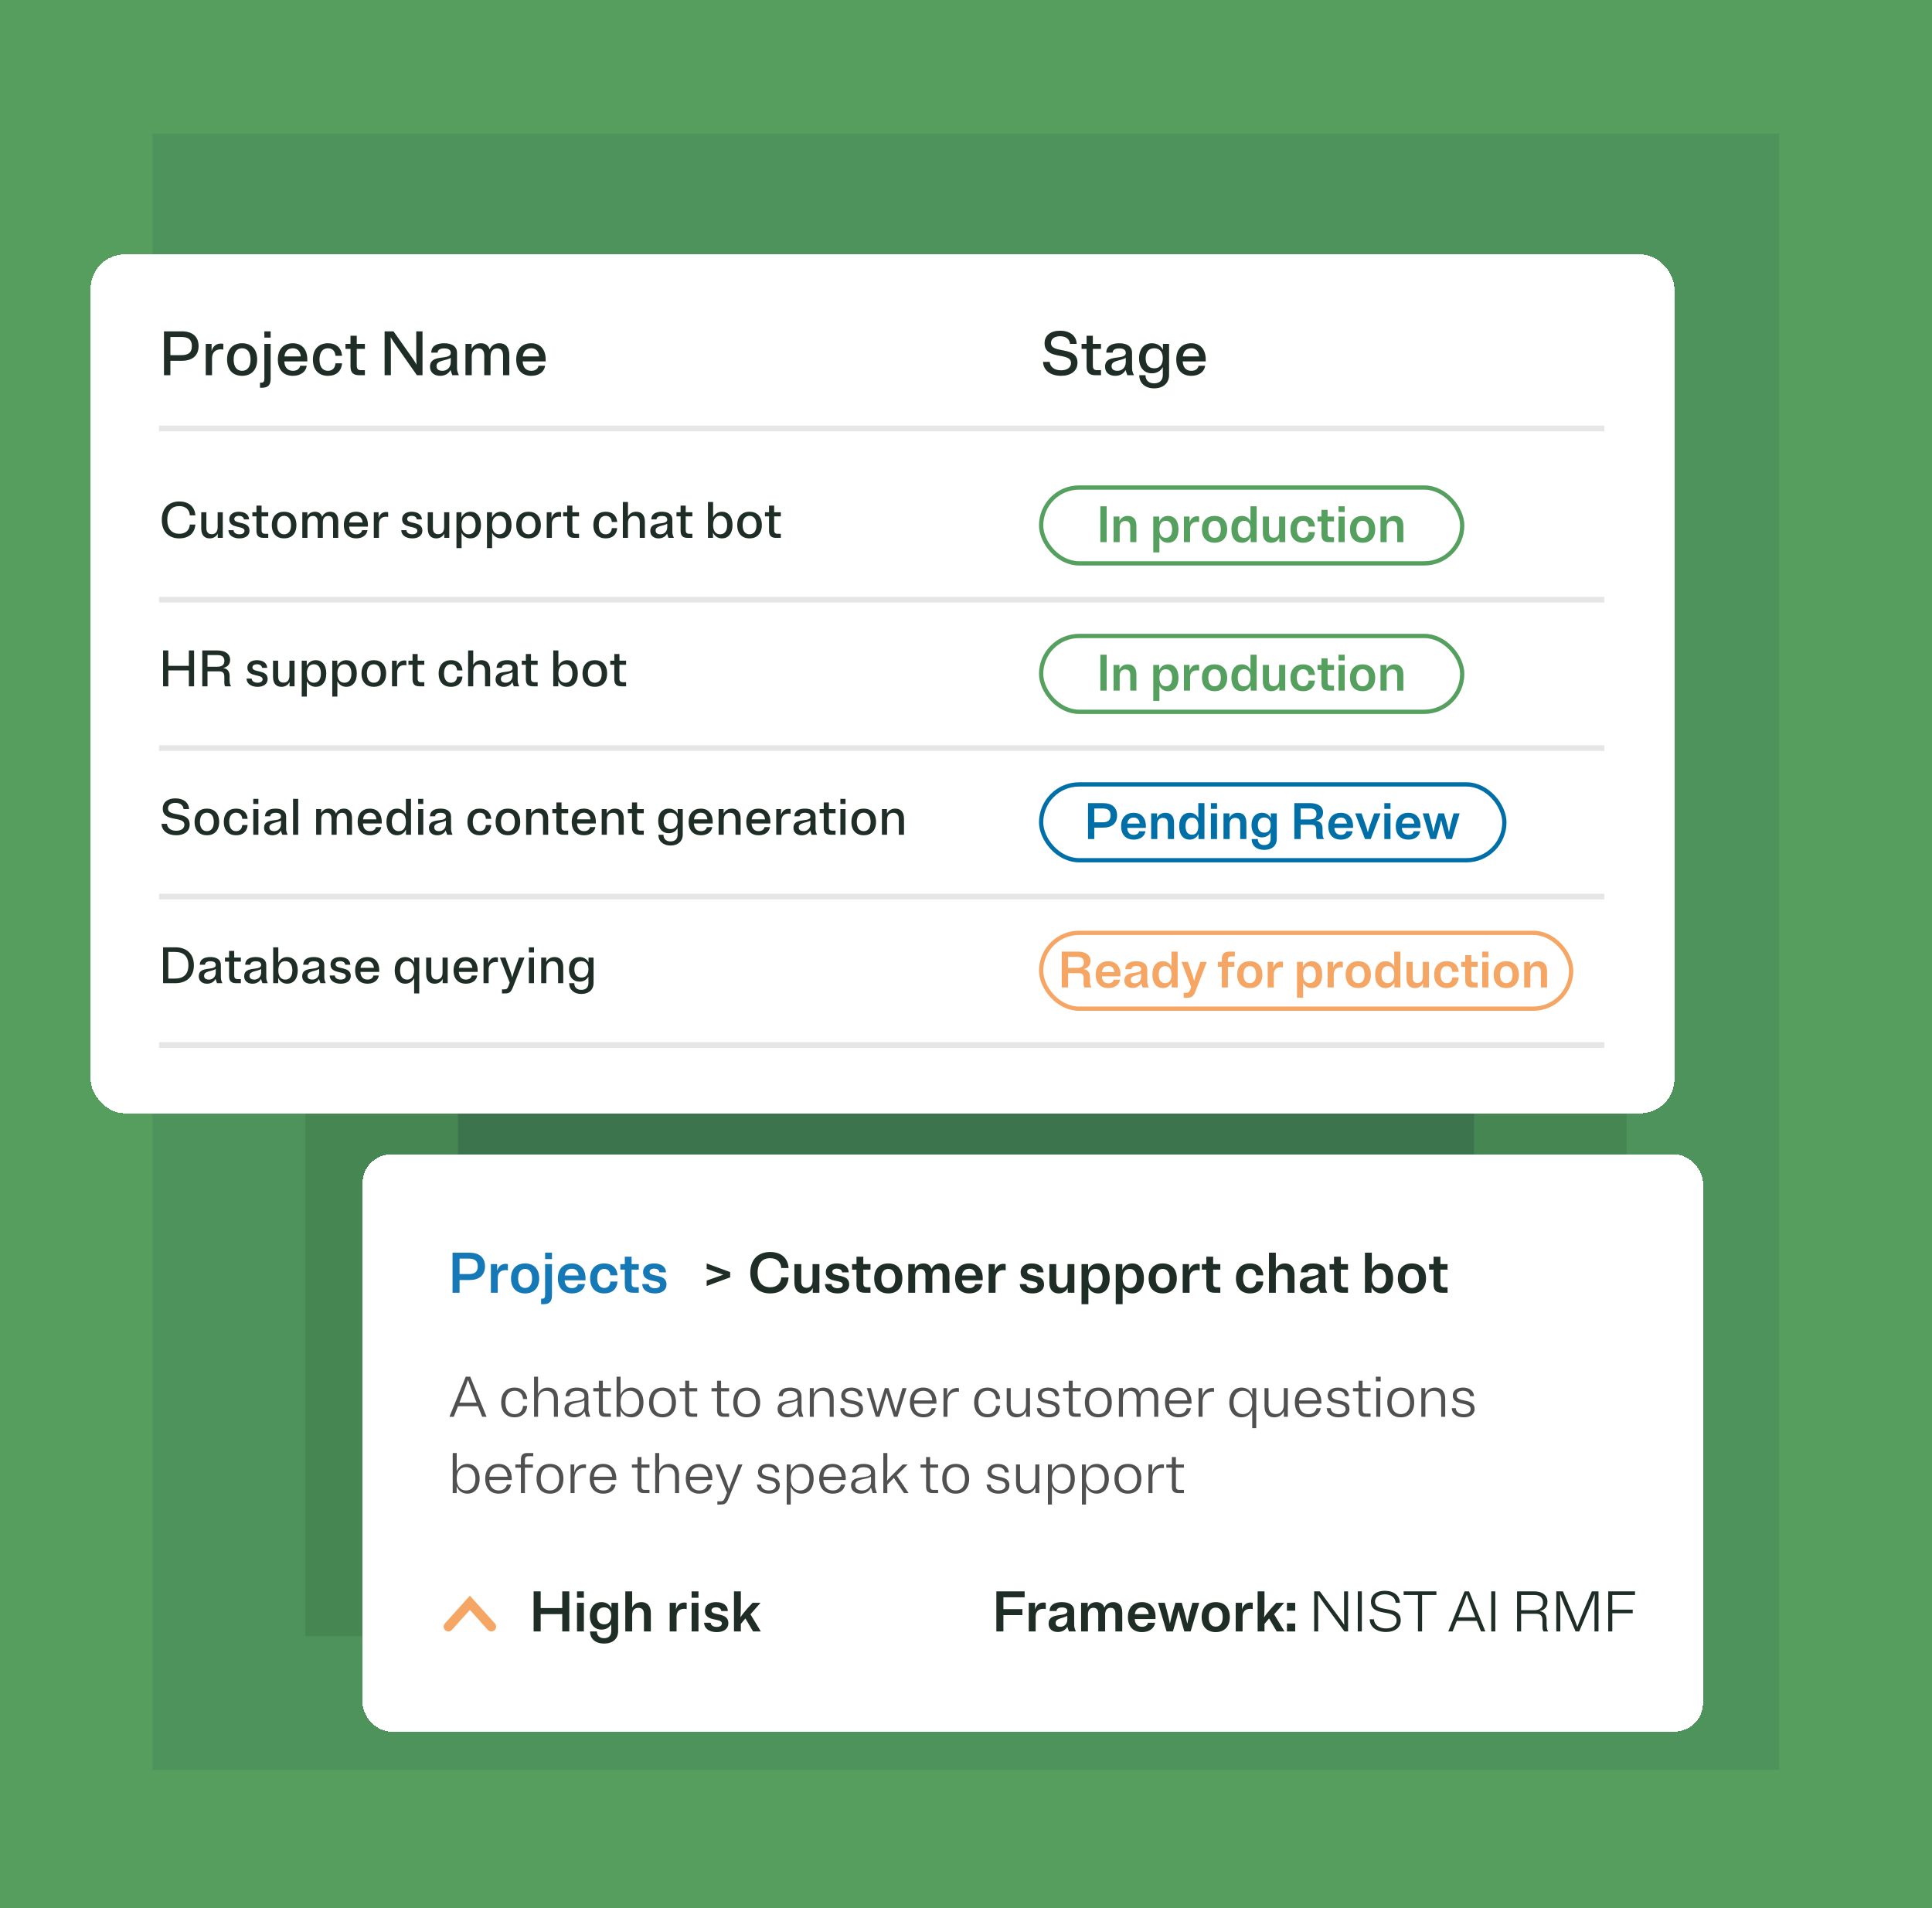 <svg width="405" height="400" viewBox="0 0 405 400" fill="none" xmlns="http://www.w3.org/2000/svg">
<g clip-path="url(#clip0_349_1127)">
<rect width="405" height="400" fill="white"/>
<rect width="405" height="400" fill="#559E5E"/>
<rect x="32" y="28" width="341" height="343" fill="#4E935B"/>
<rect x="64" y="56" width="277" height="287" fill="#458653"/>
<rect x="96" y="84" width="213" height="227" fill="#3B744D"/>
<g filter="url(#filter0_d_349_1127)">
<rect x="19" y="39" width="332" height="180.063" rx="7.163" fill="white" shape-rendering="crispEdges"/>
<path d="M34.377 64.327V55.134H38.133C40.208 55.134 41.627 56.132 41.627 58.22C41.627 60.308 40.208 61.306 38.133 61.306H35.717V64.327H34.377ZM38.002 56.316H35.717V60.124H38.002C39.407 60.124 40.221 59.638 40.221 58.22C40.221 56.802 39.407 56.316 38.002 56.316ZM46.299 58.903C45.209 58.903 44.447 59.52 44.447 60.781V64.327H43.134V57.76H44.355V59.257C44.67 58.194 45.379 57.695 46.299 57.695C46.509 57.695 46.666 57.721 46.811 57.76V58.968C46.666 58.929 46.509 58.903 46.299 58.903ZM50.754 64.458C48.915 64.458 47.602 63.316 47.602 61.044C47.602 58.772 48.915 57.629 50.754 57.629C52.592 57.629 53.906 58.772 53.906 61.044C53.906 63.316 52.592 64.458 50.754 64.458ZM50.754 63.407C51.818 63.407 52.527 62.619 52.527 61.044C52.527 59.468 51.818 58.68 50.754 58.68C49.69 58.68 48.981 59.468 48.981 61.044C48.981 62.619 49.69 63.407 50.754 63.407ZM56.733 55.134V56.447H55.42V55.134H56.733ZM55.42 65.049V57.76H56.733V65.102C56.733 66.481 56.09 66.953 54.908 66.953H54.501V65.903H54.724C55.197 65.903 55.42 65.692 55.42 65.049ZM64.301 62.357C64.117 63.657 62.974 64.458 61.399 64.458C59.56 64.458 58.247 63.329 58.247 61.044C58.247 58.758 59.56 57.629 61.399 57.629C63.132 57.629 64.419 58.772 64.419 61.044V61.438H59.599C59.652 62.751 60.361 63.407 61.399 63.407C62.331 63.407 62.791 62.948 62.922 62.357H64.301ZM61.399 58.68C60.427 58.68 59.744 59.257 59.626 60.387H63.053C62.948 59.257 62.305 58.68 61.399 58.68ZM66.974 61.044C66.974 62.619 67.683 63.407 68.747 63.407C69.68 63.407 70.244 62.83 70.323 61.831H71.702C71.571 63.486 70.494 64.458 68.747 64.458C66.909 64.458 65.595 63.316 65.595 61.044C65.595 58.772 66.909 57.629 68.747 57.629C70.494 57.629 71.571 58.601 71.702 60.255H70.323C70.244 59.257 69.68 58.68 68.747 58.68C67.683 58.68 66.974 59.468 66.974 61.044ZM74.786 62.291C74.786 63.04 75.075 63.276 75.679 63.276H76.493V64.327H75.298C74.116 64.327 73.472 63.854 73.472 62.475V58.811H72.422V57.76H73.472V56.053H74.786V57.76H76.493V58.811H74.786V62.291ZM80.624 64.327V55.134H82.489L85.851 59.888C86.35 60.61 86.849 61.24 87.309 62.12C87.269 61.398 87.256 60.558 87.256 59.848V55.134H88.57V64.327H87.388L83.198 58.338C82.647 57.55 82.24 56.972 81.898 56.355C81.924 57.051 81.938 57.747 81.938 58.469V64.327H80.624ZM96.195 64.327H94.816L94.435 63.237C94.028 64.025 93.253 64.458 92.255 64.458C91.1 64.458 90.141 63.815 90.141 62.554C90.141 59.73 94.488 61.332 94.488 59.651C94.488 59.008 93.989 58.706 93.109 58.706C92.282 58.706 91.756 59.008 91.73 59.599H90.404C90.404 58.286 91.441 57.629 93.109 57.629C94.777 57.629 95.801 58.312 95.801 59.651V62.488C95.801 63.329 95.814 63.447 96.195 64.327ZM91.507 62.409C91.507 63.105 91.966 63.407 92.767 63.407C93.647 63.407 94.488 62.751 94.488 61.569V60.702C93.49 61.332 91.507 61.162 91.507 62.409ZM98.863 57.76V58.798C99.244 58.036 99.94 57.629 100.807 57.629C101.7 57.629 102.369 58.049 102.658 58.929C103.039 58.075 103.775 57.629 104.707 57.629C105.941 57.629 106.769 58.404 106.769 60.085V64.327H105.456V60.216C105.456 59.179 105.009 58.706 104.208 58.706C103.367 58.706 102.829 59.284 102.829 60.413V64.327H101.516V60.216C101.516 59.179 101.069 58.706 100.268 58.706C99.428 58.706 98.889 59.284 98.889 60.413V64.327H97.576V57.76H98.863ZM114.267 62.357C114.083 63.657 112.941 64.458 111.365 64.458C109.526 64.458 108.213 63.329 108.213 61.044C108.213 58.758 109.526 57.629 111.365 57.629C113.098 57.629 114.385 58.772 114.385 61.044V61.438H109.566C109.618 62.751 110.327 63.407 111.365 63.407C112.297 63.407 112.757 62.948 112.888 62.357H114.267ZM111.365 58.68C110.393 58.68 109.71 59.257 109.592 60.387H113.02C112.914 59.257 112.271 58.68 111.365 58.68Z" fill="#1E2D25"/>
<path d="M218.973 57.629C218.973 55.961 220.287 55.002 222.191 55.002C224.358 55.002 225.658 56.132 225.697 57.76H224.305C224.213 56.775 223.465 56.158 222.191 56.158C221.061 56.158 220.313 56.723 220.313 57.576C220.313 59.953 225.868 58.062 225.868 61.713C225.868 63.499 224.397 64.458 222.44 64.458C220.182 64.458 218.698 63.276 218.658 61.529H220.05C220.142 62.593 221.009 63.302 222.44 63.302C223.701 63.302 224.515 62.698 224.515 61.766C224.515 59.389 218.973 61.28 218.973 57.629ZM229.091 62.291C229.091 63.04 229.38 63.276 229.984 63.276H230.798V64.327H229.603C228.421 64.327 227.778 63.854 227.778 62.475V58.811H226.727V57.76H227.778V56.053H229.091V57.76H230.798V58.811H229.091V62.291ZM237.701 64.327H236.322L235.941 63.237C235.534 64.025 234.759 64.458 233.761 64.458C232.605 64.458 231.647 63.815 231.647 62.554C231.647 59.73 235.994 61.332 235.994 59.651C235.994 59.008 235.495 58.706 234.615 58.706C233.787 58.706 233.262 59.008 233.236 59.599H231.909C231.909 58.286 232.947 57.629 234.615 57.629C236.283 57.629 237.307 58.312 237.307 59.651V62.488C237.307 63.329 237.32 63.447 237.701 64.327ZM233.013 62.409C233.013 63.105 233.472 63.407 234.273 63.407C235.153 63.407 235.994 62.751 235.994 61.569V60.702C234.996 61.332 233.013 61.162 233.013 62.409ZM241.472 63.933C239.909 63.933 238.78 62.816 238.78 60.781C238.78 58.745 239.909 57.629 241.472 57.629C242.496 57.629 243.324 58.102 243.783 58.995V57.76H245.07V64.261C245.07 66.021 243.809 67.085 241.932 67.085C240.067 67.085 238.819 65.981 238.819 64.327H240.132C240.132 65.325 240.736 66.034 241.932 66.034C243.127 66.034 243.757 65.364 243.757 64.261V62.619C243.297 63.473 242.47 63.933 241.472 63.933ZM241.958 62.882C243.048 62.882 243.757 62.186 243.757 60.781C243.757 59.376 243.048 58.68 241.958 58.68C240.868 58.68 240.159 59.376 240.159 60.781C240.159 62.186 240.868 62.882 241.958 62.882ZM252.631 62.357C252.447 63.657 251.304 64.458 249.728 64.458C247.89 64.458 246.577 63.329 246.577 61.044C246.577 58.758 247.89 57.629 249.728 57.629C251.462 57.629 252.749 58.772 252.749 61.044V61.438H247.929C247.982 62.751 248.691 63.407 249.728 63.407C250.661 63.407 251.121 62.948 251.252 62.357H252.631ZM249.728 58.68C248.757 58.68 248.074 59.257 247.956 60.387H251.383C251.278 59.257 250.635 58.68 249.728 58.68Z" fill="#1E2D25"/>
<path d="M33.327 75.49H336.327" stroke="#E6E6E6" stroke-width="1.194"/>
<path d="M39.795 95.635H40.956C40.827 97.451 39.569 98.536 37.571 98.536C35.551 98.536 33.918 97.301 33.918 94.668C33.918 92.036 35.551 90.8 37.571 90.8C39.569 90.8 40.827 91.885 40.956 93.701H39.795C39.709 92.466 38.882 91.767 37.571 91.767C36.067 91.767 35.067 92.734 35.067 94.668C35.067 96.602 36.067 97.569 37.571 97.569C38.882 97.569 39.709 96.871 39.795 95.635ZM42.189 96.473V93.056H43.263V96.366C43.263 97.247 43.672 97.655 44.392 97.655C45.144 97.655 45.627 97.161 45.627 96.205V93.056H46.702V98.429H45.649V97.526C45.326 98.193 44.714 98.536 43.951 98.536C42.898 98.536 42.189 97.881 42.189 96.473ZM48.063 94.518C48.063 93.519 48.88 92.949 50.051 92.949C51.383 92.949 52.189 93.605 52.211 94.561H51.136C51.093 94.099 50.706 93.809 50.051 93.809C49.492 93.809 49.116 94.067 49.116 94.464C49.116 95.668 52.307 94.797 52.307 96.903C52.307 97.967 51.405 98.536 50.201 98.536C48.815 98.536 47.902 97.849 47.88 96.817H48.955C48.998 97.333 49.449 97.677 50.201 97.677C50.835 97.677 51.254 97.397 51.254 96.957C51.254 95.743 48.063 96.624 48.063 94.518ZM54.834 96.763C54.834 97.376 55.071 97.569 55.565 97.569H56.231V98.429H55.253C54.286 98.429 53.76 98.042 53.76 96.914V93.916H52.9V93.056H53.76V91.66H54.834V93.056H56.231V93.916H54.834V96.763ZM59.558 98.536C58.054 98.536 56.979 97.602 56.979 95.743C56.979 93.884 58.054 92.949 59.558 92.949C61.062 92.949 62.137 93.884 62.137 95.743C62.137 97.602 61.062 98.536 59.558 98.536ZM59.558 97.677C60.428 97.677 61.008 97.032 61.008 95.743C61.008 94.453 60.428 93.809 59.558 93.809C58.688 93.809 58.107 94.453 58.107 95.743C58.107 97.032 58.688 97.677 59.558 97.677ZM64.429 93.056V93.905C64.74 93.282 65.31 92.949 66.019 92.949C66.75 92.949 67.298 93.293 67.534 94.013C67.846 93.314 68.448 92.949 69.21 92.949C70.22 92.949 70.897 93.583 70.897 94.958V98.429H69.823V95.066C69.823 94.217 69.457 93.83 68.802 93.83C68.114 93.83 67.674 94.303 67.674 95.227V98.429H66.599V95.066C66.599 94.217 66.234 93.83 65.579 93.83C64.891 93.83 64.45 94.303 64.45 95.227V98.429H63.376V93.056H64.429ZM77.032 96.817C76.882 97.881 75.947 98.536 74.658 98.536C73.153 98.536 72.079 97.612 72.079 95.743C72.079 93.873 73.153 92.949 74.658 92.949C76.076 92.949 77.129 93.884 77.129 95.743V96.065H73.186C73.229 97.14 73.809 97.677 74.658 97.677C75.421 97.677 75.797 97.301 75.904 96.817H77.032ZM74.658 93.809C73.862 93.809 73.304 94.281 73.207 95.206H76.011C75.926 94.281 75.399 93.809 74.658 93.809ZM80.95 93.991C80.058 93.991 79.435 94.496 79.435 95.528V98.429H78.36V93.056H79.359V94.281C79.617 93.411 80.198 93.003 80.95 93.003C81.122 93.003 81.251 93.024 81.369 93.056V94.045C81.251 94.013 81.122 93.991 80.95 93.991ZM84.296 94.518C84.296 93.519 85.113 92.949 86.284 92.949C87.616 92.949 88.422 93.605 88.444 94.561H87.369C87.326 94.099 86.939 93.809 86.284 93.809C85.725 93.809 85.349 94.067 85.349 94.464C85.349 95.668 88.54 94.797 88.54 96.903C88.54 97.967 87.638 98.536 86.434 98.536C85.048 98.536 84.135 97.849 84.113 96.817H85.188C85.231 97.333 85.682 97.677 86.434 97.677C87.068 97.677 87.487 97.397 87.487 96.957C87.487 95.743 84.296 96.624 84.296 94.518ZM89.671 96.473V93.056H90.745V96.366C90.745 97.247 91.153 97.655 91.873 97.655C92.625 97.655 93.109 97.161 93.109 96.205V93.056H94.183V98.429H93.13V97.526C92.808 98.193 92.196 98.536 91.433 98.536C90.38 98.536 89.671 97.881 89.671 96.473ZM98.629 98.536C97.812 98.536 97.135 98.128 96.759 97.365V100.578H95.684V93.056H96.737V94.163C97.113 93.368 97.79 92.949 98.629 92.949C99.907 92.949 100.831 93.938 100.831 95.743C100.831 97.548 99.907 98.536 98.629 98.536ZM98.231 97.677C99.123 97.677 99.703 97.032 99.703 95.743C99.703 94.453 99.123 93.809 98.231 93.809C97.339 93.809 96.759 94.453 96.759 95.743C96.759 97.032 97.339 97.677 98.231 97.677ZM105.029 98.536C104.213 98.536 103.536 98.128 103.16 97.365V100.578H102.085V93.056H103.138V94.163C103.514 93.368 104.191 92.949 105.029 92.949C106.308 92.949 107.232 93.938 107.232 95.743C107.232 97.548 106.308 98.536 105.029 98.536ZM104.632 97.677C105.524 97.677 106.104 97.032 106.104 95.743C106.104 94.453 105.524 93.809 104.632 93.809C103.74 93.809 103.16 94.453 103.16 95.743C103.16 97.032 103.74 97.677 104.632 97.677ZM110.796 98.536C109.292 98.536 108.217 97.602 108.217 95.743C108.217 93.884 109.292 92.949 110.796 92.949C112.301 92.949 113.375 93.884 113.375 95.743C113.375 97.602 112.301 98.536 110.796 98.536ZM110.796 97.677C111.667 97.677 112.247 97.032 112.247 95.743C112.247 94.453 111.667 93.809 110.796 93.809C109.926 93.809 109.346 94.453 109.346 95.743C109.346 97.032 109.926 97.677 110.796 97.677ZM117.204 93.991C116.312 93.991 115.689 94.496 115.689 95.528V98.429H114.614V93.056H115.613V94.281C115.871 93.411 116.451 93.003 117.204 93.003C117.376 93.003 117.504 93.024 117.623 93.056V94.045C117.504 94.013 117.376 93.991 117.204 93.991ZM119.987 96.763C119.987 97.376 120.223 97.569 120.717 97.569H121.383V98.429H120.406C119.439 98.429 118.912 98.042 118.912 96.914V93.916H118.052V93.056H118.912V91.66H119.987V93.056H121.383V93.916H119.987V96.763ZM125.516 95.743C125.516 97.032 126.096 97.677 126.966 97.677C127.729 97.677 128.191 97.204 128.256 96.387H129.384C129.276 97.741 128.395 98.536 126.966 98.536C125.462 98.536 124.387 97.602 124.387 95.743C124.387 93.884 125.462 92.949 126.966 92.949C128.395 92.949 129.276 93.744 129.384 95.098H128.256C128.191 94.281 127.729 93.809 126.966 93.809C126.096 93.809 125.516 94.453 125.516 95.743ZM135.184 95.066V98.429H134.11V95.173C134.11 94.249 133.68 93.83 132.928 93.83C132.143 93.83 131.638 94.335 131.638 95.334V98.429H130.564V90.907H131.638V93.959C131.971 93.293 132.595 92.949 133.368 92.949C134.453 92.949 135.184 93.615 135.184 95.066ZM141.27 98.429H140.142L139.831 97.537C139.497 98.182 138.864 98.536 138.047 98.536C137.101 98.536 136.317 98.01 136.317 96.978C136.317 94.668 139.874 95.979 139.874 94.604C139.874 94.077 139.465 93.83 138.745 93.83C138.068 93.83 137.639 94.077 137.617 94.561H136.532C136.532 93.486 137.381 92.949 138.745 92.949C140.11 92.949 140.948 93.508 140.948 94.604V96.925C140.948 97.612 140.959 97.709 141.27 98.429ZM137.434 96.86C137.434 97.43 137.811 97.677 138.466 97.677C139.186 97.677 139.874 97.14 139.874 96.172V95.463C139.057 95.979 137.434 95.839 137.434 96.86ZM143.743 96.763C143.743 97.376 143.98 97.569 144.474 97.569H145.14V98.429H144.162C143.195 98.429 142.669 98.042 142.669 96.914V93.916H141.809V93.056H142.669V91.66H143.743V93.056H145.14V93.916H143.743V96.763ZM149.466 98.429H148.413V90.907H149.487V94.12C149.863 93.357 150.54 92.949 151.357 92.949C152.635 92.949 153.56 93.938 153.56 95.743C153.56 97.548 152.635 98.536 151.357 98.536C150.519 98.536 149.842 98.117 149.466 97.322V98.429ZM150.959 93.809C150.067 93.809 149.487 94.453 149.487 95.743C149.487 97.032 150.067 97.677 150.959 97.677C151.851 97.677 152.431 97.032 152.431 95.743C152.431 94.453 151.851 93.809 150.959 93.809ZM157.124 98.536C155.619 98.536 154.545 97.602 154.545 95.743C154.545 93.884 155.619 92.949 157.124 92.949C158.628 92.949 159.702 93.884 159.702 95.743C159.702 97.602 158.628 98.536 157.124 98.536ZM157.124 97.677C157.994 97.677 158.574 97.032 158.574 95.743C158.574 94.453 157.994 93.809 157.124 93.809C156.253 93.809 155.673 94.453 155.673 95.743C155.673 97.032 156.253 97.677 157.124 97.677ZM162.285 96.763C162.285 97.376 162.521 97.569 163.015 97.569H163.682V98.429H162.704C161.737 98.429 161.21 98.042 161.21 96.914V93.916H160.351V93.056H161.21V91.66H162.285V93.056H163.682V93.916H162.285V96.763Z" fill="#1E2D25"/>
<path d="M231.982 91.803V99.324H230.66V91.803H231.982ZM234.663 93.952V94.919C234.986 94.199 235.62 93.823 236.426 93.823C237.489 93.823 238.22 94.478 238.22 95.897V99.324H236.931V96.079C236.931 95.252 236.544 94.887 235.878 94.887C235.169 94.887 234.717 95.338 234.717 96.241V99.324H233.428V93.952H234.663ZM244.875 99.453C244.08 99.453 243.425 99.077 243.049 98.347V101.473H241.759V93.952H242.995V95.048C243.36 94.231 244.048 93.823 244.875 93.823C246.143 93.823 247.046 94.779 247.046 96.638C247.046 98.497 246.143 99.453 244.875 99.453ZM244.381 98.422C245.198 98.422 245.714 97.831 245.714 96.638C245.714 95.445 245.198 94.855 244.381 94.855C243.565 94.855 243.049 95.445 243.049 96.638C243.049 97.831 243.565 98.422 244.381 98.422ZM250.921 95.08C250.051 95.08 249.471 95.553 249.471 96.574V99.324H248.181V93.952H249.363V95.198C249.621 94.306 250.201 93.898 250.953 93.898C251.125 93.898 251.254 93.92 251.373 93.952V95.134C251.254 95.102 251.115 95.08 250.921 95.08ZM254.607 99.453C253.059 99.453 251.963 98.508 251.963 96.638C251.963 94.769 253.059 93.823 254.607 93.823C256.154 93.823 257.25 94.769 257.25 96.638C257.25 98.508 256.154 99.453 254.607 99.453ZM254.607 98.422C255.402 98.422 255.918 97.831 255.918 96.638C255.918 95.445 255.402 94.855 254.607 94.855C253.812 94.855 253.296 95.445 253.296 96.638C253.296 97.831 253.812 98.422 254.607 98.422ZM262.185 99.324V98.261C261.809 99.045 261.143 99.453 260.315 99.453C259.047 99.453 258.134 98.497 258.134 96.638C258.134 94.779 259.047 93.823 260.315 93.823C261.11 93.823 261.766 94.199 262.142 94.93V91.803H263.431V99.324H262.185ZM260.81 94.855C259.982 94.855 259.466 95.445 259.466 96.638C259.466 97.831 259.982 98.422 260.81 98.422C261.626 98.422 262.142 97.831 262.142 96.638C262.142 95.445 261.626 94.855 260.81 94.855ZM264.728 97.422V93.952H266.017V97.24C266.017 98.024 266.382 98.39 267.027 98.39C267.693 98.39 268.134 97.949 268.134 97.079V93.952H269.423V99.324H268.177V98.422C267.865 99.099 267.253 99.453 266.479 99.453C265.437 99.453 264.728 98.809 264.728 97.422ZM271.848 96.638C271.848 97.831 272.374 98.422 273.159 98.422C273.857 98.422 274.265 97.971 274.319 97.218H275.652C275.566 98.626 274.652 99.453 273.159 99.453C271.622 99.453 270.515 98.508 270.515 96.638C270.515 94.769 271.622 93.823 273.159 93.823C274.652 93.823 275.566 94.65 275.652 96.058H274.319C274.265 95.306 273.857 94.855 273.159 94.855C272.374 94.855 271.848 95.445 271.848 96.638ZM278.303 97.53C278.303 98.11 278.528 98.293 279.001 98.293H279.646V99.324H278.582C277.572 99.324 277.024 98.927 277.024 97.766V94.983H276.186V93.952H277.024V92.555H278.303V93.952H279.646V94.983H278.303V97.53ZM281.884 91.803V93.006H280.595V91.803H281.884ZM281.884 93.952V99.324H280.595V93.952H281.884ZM285.635 99.453C284.088 99.453 282.992 98.508 282.992 96.638C282.992 94.769 284.088 93.823 285.635 93.823C287.182 93.823 288.278 94.769 288.278 96.638C288.278 98.508 287.182 99.453 285.635 99.453ZM285.635 98.422C286.43 98.422 286.946 97.831 286.946 96.638C286.946 95.445 286.43 94.855 285.635 94.855C284.84 94.855 284.324 95.445 284.324 96.638C284.324 97.831 284.84 98.422 285.635 98.422ZM290.624 93.952V94.919C290.946 94.199 291.58 93.823 292.386 93.823C293.45 93.823 294.18 94.478 294.18 95.897V99.324H292.891V96.079C292.891 95.252 292.504 94.887 291.838 94.887C291.129 94.887 290.677 95.338 290.677 96.241V99.324H289.388V93.952H290.624Z" fill="#55A05E"/>
<rect x="218.251" y="87.877" width="88.269" height="15.895" rx="7.948" stroke="#55A05E" stroke-width="0.895"/>
<path d="M33.327 111.383H336.327" stroke="#E6E6E6" stroke-width="1.194"/>
<path d="M35.282 122.025V125.249H39.591V122.025H40.687V129.547H39.591V126.216H35.282V129.547H34.186V122.025H35.282ZM48.452 129.547H47.195C47.066 129.353 47.023 129.074 47.023 128.741V127.537C47.023 126.774 46.722 126.409 45.991 126.409H43.498V129.547H42.402V122.025H45.54C47.173 122.025 48.237 122.723 48.237 124.002C48.237 124.98 47.657 125.517 46.754 125.711C47.635 125.807 48.13 126.366 48.13 127.43V128.203C48.13 128.848 48.215 129.256 48.452 129.547ZM45.54 122.992H43.498V125.442H45.54C46.518 125.442 47.033 125.066 47.033 124.217C47.033 123.368 46.518 122.992 45.54 122.992ZM51.861 125.635C51.861 124.636 52.678 124.067 53.849 124.067C55.182 124.067 55.988 124.722 56.009 125.678H54.935C54.892 125.216 54.505 124.926 53.849 124.926C53.291 124.926 52.914 125.184 52.914 125.582C52.914 126.785 56.106 125.915 56.106 128.021C56.106 129.085 55.203 129.654 54 129.654C52.614 129.654 51.7 128.966 51.679 127.935H52.753C52.796 128.451 53.248 128.794 54 128.794C54.634 128.794 55.053 128.515 55.053 128.074C55.053 126.86 51.861 127.741 51.861 125.635ZM57.236 127.591V124.174H58.31V127.483C58.31 128.365 58.719 128.773 59.439 128.773C60.191 128.773 60.674 128.279 60.674 127.322V124.174H61.749V129.547H60.696V128.644C60.374 129.31 59.761 129.654 58.998 129.654C57.945 129.654 57.236 128.999 57.236 127.591ZM66.194 129.654C65.377 129.654 64.701 129.246 64.324 128.483V131.696H63.25V124.174H64.303V125.281C64.679 124.486 65.356 124.067 66.194 124.067C67.473 124.067 68.397 125.055 68.397 126.86C68.397 128.665 67.473 129.654 66.194 129.654ZM65.796 128.794C66.688 128.794 67.269 128.15 67.269 126.86C67.269 125.571 66.688 124.926 65.796 124.926C64.905 124.926 64.324 125.571 64.324 126.86C64.324 128.15 64.905 128.794 65.796 128.794ZM72.595 129.654C71.778 129.654 71.101 129.246 70.725 128.483V131.696H69.651V124.174H70.704V125.281C71.08 124.486 71.757 124.067 72.595 124.067C73.874 124.067 74.798 125.055 74.798 126.86C74.798 128.665 73.874 129.654 72.595 129.654ZM72.197 128.794C73.089 128.794 73.669 128.15 73.669 126.86C73.669 125.571 73.089 124.926 72.197 124.926C71.305 124.926 70.725 125.571 70.725 126.86C70.725 128.15 71.305 128.794 72.197 128.794ZM78.362 129.654C76.858 129.654 75.783 128.719 75.783 126.86C75.783 125.001 76.858 124.067 78.362 124.067C79.866 124.067 80.941 125.001 80.941 126.86C80.941 128.719 79.866 129.654 78.362 129.654ZM78.362 128.794C79.232 128.794 79.812 128.15 79.812 126.86C79.812 125.571 79.232 124.926 78.362 124.926C77.491 124.926 76.911 125.571 76.911 126.86C76.911 128.15 77.491 128.794 78.362 128.794ZM84.769 125.109C83.877 125.109 83.254 125.614 83.254 126.645V129.547H82.18V124.174H83.179V125.399C83.437 124.529 84.017 124.12 84.769 124.12C84.941 124.12 85.07 124.142 85.188 124.174V125.163C85.07 125.13 84.941 125.109 84.769 125.109ZM87.552 127.881C87.552 128.494 87.788 128.687 88.283 128.687H88.949V129.547H87.971C87.004 129.547 86.478 129.16 86.478 128.031V125.034H85.618V124.174H86.478V122.777H87.552V124.174H88.949V125.034H87.552V127.881ZM93.081 126.86C93.081 128.15 93.661 128.794 94.532 128.794C95.295 128.794 95.757 128.322 95.821 127.505H96.949C96.842 128.859 95.961 129.654 94.532 129.654C93.028 129.654 91.953 128.719 91.953 126.86C91.953 125.001 93.028 124.067 94.532 124.067C95.961 124.067 96.842 124.862 96.949 126.216H95.821C95.757 125.399 95.295 124.926 94.532 124.926C93.661 124.926 93.081 125.571 93.081 126.86ZM102.75 126.183V129.547H101.675V126.291C101.675 125.367 101.245 124.948 100.493 124.948C99.709 124.948 99.204 125.453 99.204 126.452V129.547H98.129V122.025H99.204V125.077C99.537 124.41 100.16 124.067 100.934 124.067C102.019 124.067 102.75 124.733 102.75 126.183ZM108.836 129.547H107.708L107.396 128.655C107.063 129.299 106.429 129.654 105.612 129.654C104.667 129.654 103.882 129.127 103.882 128.096C103.882 125.786 107.439 127.097 107.439 125.721C107.439 125.195 107.031 124.948 106.311 124.948C105.634 124.948 105.204 125.195 105.183 125.678H104.097C104.097 124.604 104.946 124.067 106.311 124.067C107.675 124.067 108.514 124.625 108.514 125.721V128.042C108.514 128.73 108.524 128.827 108.836 129.547ZM105 127.978C105 128.547 105.376 128.794 106.031 128.794C106.751 128.794 107.439 128.257 107.439 127.29V126.581C106.622 127.097 105 126.957 105 127.978ZM111.309 127.881C111.309 128.494 111.545 128.687 112.039 128.687H112.706V129.547H111.728C110.761 129.547 110.234 129.16 110.234 128.031V125.034H109.375V124.174H110.234V122.777H111.309V124.174H112.706V125.034H111.309V127.881ZM117.031 129.547H115.978V122.025H117.053V125.238C117.429 124.475 118.106 124.067 118.922 124.067C120.201 124.067 121.125 125.055 121.125 126.86C121.125 128.665 120.201 129.654 118.922 129.654C118.084 129.654 117.407 129.235 117.031 128.44V129.547ZM118.525 124.926C117.633 124.926 117.053 125.571 117.053 126.86C117.053 128.15 117.633 128.794 118.525 128.794C119.417 128.794 119.997 128.15 119.997 126.86C119.997 125.571 119.417 124.926 118.525 124.926ZM124.689 129.654C123.185 129.654 122.11 128.719 122.11 126.86C122.11 125.001 123.185 124.067 124.689 124.067C126.194 124.067 127.268 125.001 127.268 126.86C127.268 128.719 126.194 129.654 124.689 129.654ZM124.689 128.794C125.56 128.794 126.14 128.15 126.14 126.86C126.14 125.571 125.56 124.926 124.689 124.926C123.819 124.926 123.239 125.571 123.239 126.86C123.239 128.15 123.819 128.794 124.689 128.794ZM129.85 127.881C129.85 128.494 130.087 128.687 130.581 128.687H131.247V129.547H130.269C129.302 129.547 128.776 129.16 128.776 128.031V125.034H127.916V124.174H128.776V122.777H129.85V124.174H131.247V125.034H129.85V127.881Z" fill="#1E2D25"/>
<path d="M231.982 122.92V130.442H230.66V122.92H231.982ZM234.663 125.069V126.036C234.986 125.317 235.62 124.94 236.426 124.94C237.489 124.94 238.22 125.596 238.22 127.014V130.442H236.931V127.197C236.931 126.37 236.544 126.004 235.878 126.004C235.169 126.004 234.717 126.456 234.717 127.358V130.442H233.428V125.069H234.663ZM244.875 130.571C244.08 130.571 243.425 130.195 243.049 129.464V132.591H241.759V125.069H242.995V126.165C243.36 125.349 244.048 124.94 244.875 124.94C246.143 124.94 247.046 125.897 247.046 127.756C247.046 129.615 246.143 130.571 244.875 130.571ZM244.381 129.539C245.198 129.539 245.714 128.948 245.714 127.756C245.714 126.563 245.198 125.972 244.381 125.972C243.565 125.972 243.049 126.563 243.049 127.756C243.049 128.948 243.565 129.539 244.381 129.539ZM250.921 126.198C250.051 126.198 249.471 126.67 249.471 127.691V130.442H248.181V125.069H249.363V126.316C249.621 125.424 250.201 125.016 250.953 125.016C251.125 125.016 251.254 125.037 251.373 125.069V126.251C251.254 126.219 251.115 126.198 250.921 126.198ZM254.607 130.571C253.059 130.571 251.963 129.625 251.963 127.756C251.963 125.886 253.059 124.94 254.607 124.94C256.154 124.94 257.25 125.886 257.25 127.756C257.25 129.625 256.154 130.571 254.607 130.571ZM254.607 129.539C255.402 129.539 255.918 128.948 255.918 127.756C255.918 126.563 255.402 125.972 254.607 125.972C253.812 125.972 253.296 126.563 253.296 127.756C253.296 128.948 253.812 129.539 254.607 129.539ZM262.185 130.442V129.378C261.809 130.163 261.143 130.571 260.315 130.571C259.047 130.571 258.134 129.615 258.134 127.756C258.134 125.897 259.047 124.94 260.315 124.94C261.11 124.94 261.766 125.317 262.142 126.047V122.92H263.431V130.442H262.185ZM260.81 125.972C259.982 125.972 259.466 126.563 259.466 127.756C259.466 128.948 259.982 129.539 260.81 129.539C261.626 129.539 262.142 128.948 262.142 127.756C262.142 126.563 261.626 125.972 260.81 125.972ZM264.728 128.54V125.069H266.017V128.357C266.017 129.142 266.382 129.507 267.027 129.507C267.693 129.507 268.134 129.067 268.134 128.196V125.069H269.423V130.442H268.177V129.539C267.865 130.216 267.253 130.571 266.479 130.571C265.437 130.571 264.728 129.926 264.728 128.54ZM271.848 127.756C271.848 128.948 272.374 129.539 273.159 129.539C273.857 129.539 274.265 129.088 274.319 128.336H275.652C275.566 129.744 274.652 130.571 273.159 130.571C271.622 130.571 270.515 129.625 270.515 127.756C270.515 125.886 271.622 124.94 273.159 124.94C274.652 124.94 275.566 125.768 275.652 127.175H274.319C274.265 126.423 273.857 125.972 273.159 125.972C272.374 125.972 271.848 126.563 271.848 127.756ZM278.303 128.648C278.303 129.228 278.528 129.41 279.001 129.41H279.646V130.442H278.582C277.572 130.442 277.024 130.044 277.024 128.884V126.101H276.186V125.069H277.024V123.673H278.303V125.069H279.646V126.101H278.303V128.648ZM281.884 122.92V124.124H280.595V122.92H281.884ZM281.884 125.069V130.442H280.595V125.069H281.884ZM285.635 130.571C284.088 130.571 282.992 129.625 282.992 127.756C282.992 125.886 284.088 124.94 285.635 124.94C287.182 124.94 288.278 125.886 288.278 127.756C288.278 129.625 287.182 130.571 285.635 130.571ZM285.635 129.539C286.43 129.539 286.946 128.948 286.946 127.756C286.946 126.563 286.43 125.972 285.635 125.972C284.84 125.972 284.324 126.563 284.324 127.756C284.324 128.948 284.84 129.539 285.635 129.539ZM290.624 125.069V126.036C290.946 125.317 291.58 124.94 292.386 124.94C293.45 124.94 294.18 125.596 294.18 127.014V130.442H292.891V127.197C292.891 126.37 292.504 126.004 291.838 126.004C291.129 126.004 290.677 126.456 290.677 127.358V130.442H289.388V125.069H290.624Z" fill="#55A05E"/>
<rect x="218.251" y="118.994" width="88.269" height="15.895" rx="7.948" stroke="#55A05E" stroke-width="0.895"/>
<path d="M33.327 142.501H336.327" stroke="#E6E6E6" stroke-width="1.194"/>
<path d="M34.122 155.184C34.122 153.82 35.196 153.035 36.754 153.035C38.527 153.035 39.591 153.959 39.623 155.292H38.484C38.409 154.486 37.797 153.981 36.754 153.981C35.83 153.981 35.218 154.443 35.218 155.141C35.218 157.086 39.763 155.539 39.763 158.526C39.763 159.987 38.559 160.772 36.959 160.772C35.11 160.772 33.896 159.804 33.864 158.375H35.003C35.078 159.246 35.787 159.826 36.959 159.826C37.99 159.826 38.656 159.332 38.656 158.569C38.656 156.624 34.122 158.171 34.122 155.184ZM43.367 160.772C41.863 160.772 40.788 159.837 40.788 157.978C40.788 156.119 41.863 155.184 43.367 155.184C44.871 155.184 45.946 156.119 45.946 157.978C45.946 159.837 44.871 160.772 43.367 160.772ZM43.367 159.912C44.237 159.912 44.818 159.267 44.818 157.978C44.818 156.688 44.237 156.044 43.367 156.044C42.497 156.044 41.916 156.688 41.916 157.978C41.916 159.267 42.497 159.912 43.367 159.912ZM48.044 157.978C48.044 159.267 48.625 159.912 49.495 159.912C50.258 159.912 50.72 159.439 50.784 158.623H51.913C51.805 159.976 50.924 160.772 49.495 160.772C47.991 160.772 46.916 159.837 46.916 157.978C46.916 156.119 47.991 155.184 49.495 155.184C50.924 155.184 51.805 155.979 51.913 157.333H50.784C50.72 156.517 50.258 156.044 49.495 156.044C48.625 156.044 48.044 156.688 48.044 157.978ZM54.167 153.143V154.217H53.093V153.143H54.167ZM54.167 155.292V160.664H53.093V155.292H54.167ZM60.305 160.664H59.177L58.865 159.772C58.532 160.417 57.898 160.772 57.081 160.772C56.136 160.772 55.352 160.245 55.352 159.214C55.352 156.903 58.908 158.214 58.908 156.839C58.908 156.312 58.5 156.065 57.78 156.065C57.103 156.065 56.673 156.312 56.652 156.796H55.566C55.566 155.721 56.415 155.184 57.78 155.184C59.145 155.184 59.983 155.743 59.983 156.839V159.16C59.983 159.847 59.993 159.944 60.305 160.664ZM56.469 159.095C56.469 159.665 56.845 159.912 57.501 159.912C58.22 159.912 58.908 159.375 58.908 158.408V157.698C58.091 158.214 56.469 158.075 56.469 159.095ZM62.509 153.143V160.664H61.435V153.143H62.509ZM67.325 155.292V156.14C67.637 155.517 68.206 155.184 68.915 155.184C69.646 155.184 70.194 155.528 70.43 156.248C70.742 155.549 71.344 155.184 72.106 155.184C73.117 155.184 73.793 155.818 73.793 157.193V160.664H72.719V157.301C72.719 156.452 72.354 156.065 71.698 156.065C71.01 156.065 70.57 156.538 70.57 157.462V160.664H69.495V157.301C69.495 156.452 69.13 156.065 68.475 156.065C67.787 156.065 67.346 156.538 67.346 157.462V160.664H66.272V155.292H67.325ZM79.928 159.052C79.778 160.116 78.843 160.772 77.554 160.772C76.049 160.772 74.975 159.847 74.975 157.978C74.975 156.108 76.049 155.184 77.554 155.184C78.972 155.184 80.025 156.119 80.025 157.978V158.3H76.082C76.125 159.375 76.705 159.912 77.554 159.912C78.317 159.912 78.693 159.536 78.8 159.052H79.928ZM77.554 156.044C76.759 156.044 76.2 156.517 76.103 157.441H78.908C78.822 156.517 78.295 156.044 77.554 156.044ZM85.103 160.664V159.557C84.727 160.352 84.05 160.772 83.212 160.772C81.933 160.772 81.009 159.783 81.009 157.978C81.009 156.173 81.933 155.184 83.212 155.184C84.028 155.184 84.705 155.592 85.081 156.355V153.143H86.156V160.664H85.103ZM83.609 156.044C82.718 156.044 82.137 156.688 82.137 157.978C82.137 159.267 82.718 159.912 83.609 159.912C84.501 159.912 85.081 159.267 85.081 157.978C85.081 156.688 84.501 156.044 83.609 156.044ZM88.732 153.143V154.217H87.657V153.143H88.732ZM88.732 155.292V160.664H87.657V155.292H88.732ZM94.87 160.664H93.741L93.43 159.772C93.097 160.417 92.463 160.772 91.646 160.772C90.7 160.772 89.916 160.245 89.916 159.214C89.916 156.903 93.473 158.214 93.473 156.839C93.473 156.312 93.064 156.065 92.344 156.065C91.668 156.065 91.238 156.312 91.216 156.796H90.131C90.131 155.721 90.98 155.184 92.344 155.184C93.709 155.184 94.547 155.743 94.547 156.839V159.16C94.547 159.847 94.558 159.944 94.87 160.664ZM91.034 159.095C91.034 159.665 91.41 159.912 92.065 159.912C92.785 159.912 93.473 159.375 93.473 158.408V157.698C92.656 158.214 91.034 158.075 91.034 159.095ZM99.115 157.978C99.115 159.267 99.695 159.912 100.565 159.912C101.328 159.912 101.79 159.439 101.855 158.623H102.983C102.876 159.976 101.994 160.772 100.565 160.772C99.061 160.772 97.987 159.837 97.987 157.978C97.987 156.119 99.061 155.184 100.565 155.184C101.994 155.184 102.876 155.979 102.983 157.333H101.855C101.79 156.517 101.328 156.044 100.565 156.044C99.695 156.044 99.115 156.688 99.115 157.978ZM106.473 160.772C104.969 160.772 103.894 159.837 103.894 157.978C103.894 156.119 104.969 155.184 106.473 155.184C107.977 155.184 109.052 156.119 109.052 157.978C109.052 159.837 107.977 160.772 106.473 160.772ZM106.473 159.912C107.343 159.912 107.924 159.267 107.924 157.978C107.924 156.688 107.343 156.044 106.473 156.044C105.603 156.044 105.022 156.688 105.022 157.978C105.022 159.267 105.603 159.912 106.473 159.912ZM111.344 155.292V156.237C111.677 155.549 112.311 155.184 113.095 155.184C114.181 155.184 114.911 155.85 114.911 157.301V160.664H113.837V157.408C113.837 156.484 113.407 156.065 112.655 156.065C111.87 156.065 111.365 156.57 111.365 157.57V160.664H110.291V155.292H111.344ZM117.71 158.999C117.71 159.611 117.946 159.804 118.44 159.804H119.106V160.664H118.129C117.162 160.664 116.635 160.277 116.635 159.149V156.151H115.775V155.292H116.635V153.895H117.71V155.292H119.106V156.151H117.71V158.999ZM124.808 159.052C124.657 160.116 123.723 160.772 122.433 160.772C120.929 160.772 119.854 159.847 119.854 157.978C119.854 156.108 120.929 155.184 122.433 155.184C123.852 155.184 124.905 156.119 124.905 157.978V158.3H120.961C121.004 159.375 121.584 159.912 122.433 159.912C123.196 159.912 123.572 159.536 123.68 159.052H124.808ZM122.433 156.044C121.638 156.044 121.079 156.517 120.983 157.441H123.787C123.701 156.517 123.175 156.044 122.433 156.044ZM127.189 155.292V156.237C127.522 155.549 128.156 155.184 128.94 155.184C130.025 155.184 130.756 155.85 130.756 157.301V160.664H129.681V157.408C129.681 156.484 129.252 156.065 128.5 156.065C127.715 156.065 127.21 156.57 127.21 157.57V160.664H126.136V155.292H127.189ZM133.554 158.999C133.554 159.611 133.791 159.804 134.285 159.804H134.951V160.664H133.973C133.006 160.664 132.48 160.277 132.48 159.149V156.151H131.62V155.292H132.48V153.895H133.554V155.292H134.951V156.151H133.554V158.999ZM140.179 160.342C138.901 160.342 137.977 159.428 137.977 157.763C137.977 156.097 138.901 155.184 140.179 155.184C141.017 155.184 141.694 155.571 142.07 156.302V155.292H143.124V160.61C143.124 162.05 142.092 162.921 140.555 162.921C139.03 162.921 138.009 162.018 138.009 160.664H139.083C139.083 161.481 139.578 162.061 140.555 162.061C141.533 162.061 142.049 161.513 142.049 160.61V159.267C141.673 159.966 140.996 160.342 140.179 160.342ZM140.577 159.482C141.469 159.482 142.049 158.913 142.049 157.763C142.049 156.613 141.469 156.044 140.577 156.044C139.685 156.044 139.105 156.613 139.105 157.763C139.105 158.913 139.685 159.482 140.577 159.482ZM149.309 159.052C149.159 160.116 148.224 160.772 146.935 160.772C145.43 160.772 144.356 159.847 144.356 157.978C144.356 156.108 145.43 155.184 146.935 155.184C148.353 155.184 149.406 156.119 149.406 157.978V158.3H145.463C145.506 159.375 146.086 159.912 146.935 159.912C147.698 159.912 148.074 159.536 148.181 159.052H149.309ZM146.935 156.044C146.14 156.044 145.581 156.517 145.484 157.441H148.289C148.203 156.517 147.676 156.044 146.935 156.044ZM151.69 155.292V156.237C152.023 155.549 152.657 155.184 153.442 155.184C154.527 155.184 155.258 155.85 155.258 157.301V160.664H154.183V157.408C154.183 156.484 153.753 156.065 153.001 156.065C152.217 156.065 151.712 156.57 151.712 157.57V160.664H150.637V155.292H151.69ZM161.398 159.052C161.247 160.116 160.312 160.772 159.023 160.772C157.519 160.772 156.444 159.847 156.444 157.978C156.444 156.108 157.519 155.184 159.023 155.184C160.441 155.184 161.494 156.119 161.494 157.978V158.3H157.551C157.594 159.375 158.174 159.912 159.023 159.912C159.786 159.912 160.162 159.536 160.269 159.052H161.398ZM159.023 156.044C158.228 156.044 157.669 156.517 157.572 157.441H160.377C160.291 156.517 159.764 156.044 159.023 156.044ZM165.315 156.226C164.423 156.226 163.8 156.731 163.8 157.763V160.664H162.725V155.292H163.725V156.517C163.983 155.646 164.563 155.238 165.315 155.238C165.487 155.238 165.616 155.259 165.734 155.292V156.28C165.616 156.248 165.487 156.226 165.315 156.226ZM171.281 160.664H170.153L169.841 159.772C169.508 160.417 168.874 160.772 168.057 160.772C167.112 160.772 166.327 160.245 166.327 159.214C166.327 156.903 169.884 158.214 169.884 156.839C169.884 156.312 169.476 156.065 168.756 156.065C168.079 156.065 167.649 156.312 167.628 156.796H166.542C166.542 155.721 167.391 155.184 168.756 155.184C170.12 155.184 170.959 155.743 170.959 156.839V159.16C170.959 159.847 170.969 159.944 171.281 160.664ZM167.445 159.095C167.445 159.665 167.821 159.912 168.476 159.912C169.196 159.912 169.884 159.375 169.884 158.408V157.698C169.067 158.214 167.445 158.075 167.445 159.095ZM173.754 158.999C173.754 159.611 173.99 159.804 174.484 159.804H175.151V160.664H174.173C173.206 160.664 172.679 160.277 172.679 159.149V156.151H171.82V155.292H172.679V153.895H173.754V155.292H175.151V156.151H173.754V158.999ZM177.242 153.143V154.217H176.167V153.143H177.242ZM177.242 155.292V160.664H176.167V155.292H177.242ZM181.059 160.772C179.554 160.772 178.48 159.837 178.48 157.978C178.48 156.119 179.554 155.184 181.059 155.184C182.563 155.184 183.637 156.119 183.637 157.978C183.637 159.837 182.563 160.772 181.059 160.772ZM181.059 159.912C181.929 159.912 182.509 159.267 182.509 157.978C182.509 156.688 181.929 156.044 181.059 156.044C180.188 156.044 179.608 156.688 179.608 157.978C179.608 159.267 180.188 159.912 181.059 159.912ZM185.93 155.292V156.237C186.263 155.549 186.897 155.184 187.681 155.184C188.766 155.184 189.497 155.85 189.497 157.301V160.664H188.422V157.408C188.422 156.484 187.993 156.065 187.24 156.065C186.456 156.065 185.951 156.57 185.951 157.57V160.664H184.877V155.292H185.93Z" fill="#1E2D25"/>
<path d="M228.077 161.56V154.038H231.269C232.988 154.038 234.17 154.865 234.17 156.606C234.17 158.347 232.988 159.174 231.269 159.174H229.399V161.56H228.077ZM231.118 155.155H229.399V158.057H231.118C232.182 158.057 232.805 157.681 232.805 156.606C232.805 155.521 232.182 155.155 231.118 155.155ZM240.109 159.926C239.959 161.012 238.991 161.688 237.659 161.688C236.123 161.688 235.016 160.754 235.016 158.873C235.016 156.993 236.123 156.058 237.659 156.058C239.12 156.058 240.206 157.004 240.206 158.873C240.206 159.002 240.206 159.11 240.195 159.228H236.294C236.337 160.206 236.875 160.689 237.659 160.689C238.336 160.689 238.68 160.367 238.787 159.926H240.109ZM237.659 157.057C236.928 157.057 236.413 157.476 236.316 158.325H238.916C238.83 157.476 238.347 157.057 237.659 157.057ZM242.553 156.187V157.154C242.876 156.434 243.509 156.058 244.315 156.058C245.379 156.058 246.11 156.713 246.11 158.132V161.56H244.82V158.315C244.82 157.487 244.434 157.122 243.767 157.122C243.058 157.122 242.607 157.573 242.607 158.476V161.56H241.317V156.187H242.553ZM251.239 161.56V160.496C250.863 161.28 250.197 161.688 249.37 161.688C248.102 161.688 247.188 160.732 247.188 158.873C247.188 157.014 248.102 156.058 249.37 156.058C250.165 156.058 250.82 156.434 251.196 157.165V154.038H252.486V161.56H251.239ZM249.864 157.09C249.037 157.09 248.521 157.681 248.521 158.873C248.521 160.066 249.037 160.657 249.864 160.657C250.681 160.657 251.196 160.066 251.196 158.873C251.196 157.681 250.681 157.09 249.864 157.09ZM255.125 154.038V155.241H253.836V154.038H255.125ZM255.125 156.187V161.56H253.836V156.187H255.125ZM257.716 156.187V157.154C258.038 156.434 258.672 156.058 259.478 156.058C260.542 156.058 261.272 156.713 261.272 158.132V161.56H259.983V158.315C259.983 157.487 259.596 157.122 258.93 157.122C258.221 157.122 257.77 157.573 257.77 158.476V161.56H256.48V156.187H257.716ZM264.532 161.216C263.264 161.216 262.351 160.302 262.351 158.637C262.351 156.971 263.264 156.058 264.532 156.058C265.36 156.058 266.026 156.445 266.402 157.176V156.187H267.648V161.495C267.648 162.989 266.606 163.837 265.005 163.837C263.415 163.837 262.383 162.956 262.383 161.56H263.673C263.673 162.301 264.103 162.827 265.005 162.827C265.908 162.827 266.359 162.322 266.359 161.495V160.184C265.983 160.861 265.327 161.216 264.532 161.216ZM265.027 160.227C265.843 160.227 266.359 159.701 266.359 158.637C266.359 157.573 265.843 157.047 265.027 157.047C264.199 157.047 263.683 157.573 263.683 158.637C263.683 159.701 264.199 160.227 265.027 160.227ZM277.562 161.56H276.08C275.951 161.366 275.908 161.087 275.908 160.754V159.604C275.908 158.905 275.628 158.562 274.941 158.562H272.652V161.56H271.33V154.038H274.672C276.284 154.038 277.348 154.726 277.348 155.994C277.348 156.961 276.778 157.498 275.886 157.713C276.757 157.831 277.24 158.368 277.24 159.4V160.216C277.24 160.861 277.326 161.269 277.562 161.56ZM274.565 155.155H272.652V157.455H274.565C275.467 157.455 275.961 157.1 275.961 156.305C275.961 155.499 275.467 155.155 274.565 155.155ZM283.54 159.926C283.39 161.012 282.423 161.688 281.09 161.688C279.554 161.688 278.447 160.754 278.447 158.873C278.447 156.993 279.554 156.058 281.09 156.058C282.552 156.058 283.637 157.004 283.637 158.873C283.637 159.002 283.637 159.11 283.626 159.228H279.726C279.769 160.206 280.306 160.689 281.09 160.689C281.767 160.689 282.111 160.367 282.219 159.926H283.54ZM281.09 157.057C280.36 157.057 279.844 157.476 279.747 158.325H282.348C282.262 157.476 281.778 157.057 281.09 157.057ZM286.138 161.56L284.085 156.187H285.418L286.084 158.057C286.374 158.873 286.568 159.475 286.739 160.163C286.901 159.475 287.105 158.873 287.395 158.057L288.061 156.187H289.393L287.341 161.56H286.138ZM291.484 154.038V155.241H290.195V154.038H291.484ZM291.484 156.187V161.56H290.195V156.187H291.484ZM297.685 159.926C297.535 161.012 296.568 161.688 295.235 161.688C293.699 161.688 292.592 160.754 292.592 158.873C292.592 156.993 293.699 156.058 295.235 156.058C296.697 156.058 297.782 157.004 297.782 158.873C297.782 159.002 297.782 159.11 297.771 159.228H293.871C293.914 160.206 294.451 160.689 295.235 160.689C295.912 160.689 296.256 160.367 296.363 159.926H297.685ZM295.235 157.057C294.505 157.057 293.989 157.476 293.892 158.325H296.492C296.406 157.476 295.923 157.057 295.235 157.057ZM298.241 156.187H299.509L299.906 157.638C300.164 158.605 300.325 159.335 300.476 160.12C300.648 159.346 300.82 158.626 301.088 157.648L301.518 156.187H302.7L303.13 157.648C303.398 158.626 303.57 159.346 303.742 160.12C303.893 159.335 304.054 158.605 304.312 157.638L304.709 156.187H305.977L304.365 161.56H303.183L302.732 160.012C302.453 159.045 302.27 158.368 302.109 157.584C301.948 158.368 301.765 159.045 301.486 160.012L301.034 161.56H299.852L298.241 156.187Z" fill="#006FA7"/>
<rect x="218.251" y="150.112" width="97.105" height="15.895" rx="7.948" stroke="#006FA7" stroke-width="0.895"/>
<path d="M33.327 173.618H336.327" stroke="#E6E6E6" stroke-width="1.194"/>
<path d="M34.186 191.782V184.26H36.765C39.172 184.26 40.644 185.678 40.644 188.021C40.644 190.363 39.172 191.782 36.765 191.782H34.186ZM36.658 185.227H35.282V190.815H36.658C38.463 190.815 39.494 189.923 39.494 188.021C39.494 186.119 38.463 185.227 36.658 185.227ZM46.622 191.782H45.494L45.182 190.89C44.849 191.535 44.215 191.889 43.398 191.889C42.453 191.889 41.668 191.363 41.668 190.331C41.668 188.021 45.225 189.332 45.225 187.956C45.225 187.43 44.817 187.183 44.097 187.183C43.42 187.183 42.99 187.43 42.968 187.913H41.883C41.883 186.839 42.732 186.302 44.097 186.302C45.461 186.302 46.299 186.86 46.299 187.956V190.277C46.299 190.965 46.31 191.062 46.622 191.782ZM42.786 190.213C42.786 190.782 43.162 191.029 43.817 191.029C44.537 191.029 45.225 190.492 45.225 189.525V188.816C44.408 189.332 42.786 189.192 42.786 190.213ZM49.095 190.116C49.095 190.729 49.331 190.922 49.825 190.922H50.491V191.782H49.514C48.547 191.782 48.02 191.395 48.02 190.267V187.269H47.16V186.409H48.02V185.012H49.095V186.409H50.491V187.269H49.095V190.116ZM56.139 191.782H55.011L54.699 190.89C54.366 191.535 53.732 191.889 52.916 191.889C51.97 191.889 51.186 191.363 51.186 190.331C51.186 188.021 54.742 189.332 54.742 187.956C54.742 187.43 54.334 187.183 53.614 187.183C52.937 187.183 52.507 187.43 52.486 187.913H51.401C51.401 186.839 52.249 186.302 53.614 186.302C54.979 186.302 55.817 186.86 55.817 187.956V190.277C55.817 190.965 55.828 191.062 56.139 191.782ZM52.303 190.213C52.303 190.782 52.679 191.029 53.335 191.029C54.055 191.029 54.742 190.492 54.742 189.525V188.816C53.926 189.332 52.303 189.192 52.303 190.213ZM58.322 191.782H57.269V184.26H58.343V187.473C58.719 186.71 59.396 186.302 60.213 186.302C61.492 186.302 62.416 187.29 62.416 189.095C62.416 190.901 61.492 191.889 60.213 191.889C59.375 191.889 58.698 191.47 58.322 190.675V191.782ZM59.815 187.161C58.923 187.161 58.343 187.806 58.343 189.095C58.343 190.385 58.923 191.029 59.815 191.029C60.707 191.029 61.287 190.385 61.287 189.095C61.287 187.806 60.707 187.161 59.815 187.161ZM68.301 191.782H67.172L66.861 190.89C66.528 191.535 65.894 191.889 65.077 191.889C64.132 191.889 63.347 191.363 63.347 190.331C63.347 188.021 66.904 189.332 66.904 187.956C66.904 187.43 66.496 187.183 65.776 187.183C65.099 187.183 64.669 187.43 64.647 187.913H63.562C63.562 186.839 64.411 186.302 65.776 186.302C67.14 186.302 67.978 186.86 67.978 187.956V190.277C67.978 190.965 67.989 191.062 68.301 191.782ZM64.465 190.213C64.465 190.782 64.841 191.029 65.496 191.029C66.216 191.029 66.904 190.492 66.904 189.525V188.816C66.087 189.332 64.465 189.192 64.465 190.213ZM69.291 187.87C69.291 186.871 70.107 186.302 71.278 186.302C72.611 186.302 73.417 186.957 73.438 187.913H72.364C72.321 187.451 71.934 187.161 71.278 187.161C70.72 187.161 70.344 187.419 70.344 187.817C70.344 189.02 73.535 188.15 73.535 190.256C73.535 191.32 72.632 191.889 71.429 191.889C70.043 191.889 69.129 191.201 69.108 190.17H70.183C70.225 190.686 70.677 191.029 71.429 191.029C72.063 191.029 72.482 190.75 72.482 190.31C72.482 189.095 69.291 189.976 69.291 187.87ZM79.404 190.17C79.253 191.234 78.319 191.889 77.029 191.889C75.525 191.889 74.45 190.965 74.45 189.095C74.45 187.226 75.525 186.302 77.029 186.302C78.448 186.302 79.501 187.236 79.501 189.095V189.418H75.557C75.6 190.492 76.18 191.029 77.029 191.029C77.792 191.029 78.168 190.653 78.276 190.17H79.404ZM77.029 187.161C76.234 187.161 75.675 187.634 75.579 188.558H78.383C78.297 187.634 77.77 187.161 77.029 187.161ZM84.943 191.889C83.665 191.889 82.74 190.901 82.74 189.095C82.74 187.29 83.665 186.302 84.943 186.302C85.781 186.302 86.458 186.721 86.834 187.516V186.409H87.887V193.931H86.813V190.718C86.437 191.481 85.76 191.889 84.943 191.889ZM85.341 191.029C86.233 191.029 86.813 190.385 86.813 189.095C86.813 187.806 86.233 187.161 85.341 187.161C84.449 187.161 83.869 187.806 83.869 189.095C83.869 190.385 84.449 191.029 85.341 191.029ZM89.335 189.826V186.409H90.409V189.719C90.409 190.6 90.817 191.008 91.537 191.008C92.29 191.008 92.773 190.514 92.773 189.557V186.409H93.848V191.782H92.795V190.879C92.472 191.545 91.86 191.889 91.097 191.889C90.044 191.889 89.335 191.234 89.335 189.826ZM100.033 190.17C99.883 191.234 98.948 191.889 97.659 191.889C96.154 191.889 95.08 190.965 95.08 189.095C95.08 187.226 96.154 186.302 97.659 186.302C99.077 186.302 100.13 187.236 100.13 189.095V189.418H96.187C96.23 190.492 96.81 191.029 97.659 191.029C98.422 191.029 98.798 190.653 98.905 190.17H100.033ZM97.659 187.161C96.864 187.161 96.305 187.634 96.208 188.558H99.013C98.927 187.634 98.4 187.161 97.659 187.161ZM103.951 187.344C103.059 187.344 102.436 187.849 102.436 188.88V191.782H101.361V186.409H102.36V187.634C102.618 186.764 103.199 186.355 103.951 186.355C104.123 186.355 104.252 186.377 104.37 186.409V187.398C104.252 187.365 104.123 187.344 103.951 187.344ZM108.023 188.558L108.807 186.409H109.957L107.55 192.566C107.078 193.78 106.701 193.931 105.799 193.931H105.229V193.071H105.702C106.175 193.071 106.379 192.964 106.605 192.34L106.852 191.663L104.8 186.409H105.949L106.734 188.558C107.035 189.375 107.206 189.955 107.378 190.578C107.54 189.955 107.722 189.375 108.023 188.558ZM111.943 184.26V185.335H110.868V184.26H111.943ZM111.943 186.409V191.782H110.868V186.409H111.943ZM114.502 186.409V187.355C114.835 186.667 115.469 186.302 116.254 186.302C117.339 186.302 118.07 186.968 118.07 188.418V191.782H116.995V188.526C116.995 187.602 116.565 187.183 115.813 187.183C115.029 187.183 114.524 187.688 114.524 188.687V191.782H113.449V186.409H114.502ZM121.48 191.459C120.202 191.459 119.278 190.546 119.278 188.88C119.278 187.215 120.202 186.302 121.48 186.302C122.319 186.302 122.996 186.689 123.372 187.419V186.409H124.425V191.728C124.425 193.168 123.393 194.038 121.857 194.038C120.331 194.038 119.31 193.136 119.31 191.782H120.384C120.384 192.598 120.879 193.179 121.857 193.179C122.834 193.179 123.35 192.631 123.35 191.728V190.385C122.974 191.083 122.297 191.459 121.48 191.459ZM121.878 190.6C122.77 190.6 123.35 190.03 123.35 188.88C123.35 187.731 122.77 187.161 121.878 187.161C120.986 187.161 120.406 187.731 120.406 188.88C120.406 190.03 120.986 190.6 121.878 190.6Z" fill="#1E2D25"/>
<path d="M228.809 192.677H227.327C227.198 192.484 227.155 192.204 227.155 191.871V190.721C227.155 190.023 226.875 189.679 226.188 189.679H223.899V192.677H222.577V185.156H225.919C227.531 185.156 228.595 185.843 228.595 187.111C228.595 188.078 228.025 188.615 227.133 188.83C228.004 188.949 228.487 189.486 228.487 190.517V191.334C228.487 191.979 228.573 192.387 228.809 192.677ZM225.812 186.273H223.899V188.572H225.812C226.714 188.572 227.208 188.218 227.208 187.423C227.208 186.617 226.714 186.273 225.812 186.273ZM234.787 191.044C234.637 192.129 233.67 192.806 232.337 192.806C230.801 192.806 229.694 191.871 229.694 189.991C229.694 188.11 230.801 187.176 232.337 187.176C233.799 187.176 234.884 188.121 234.884 189.991C234.884 190.12 234.884 190.227 234.873 190.345H230.973C231.016 191.323 231.553 191.807 232.337 191.807C233.014 191.807 233.358 191.484 233.466 191.044H234.787ZM232.337 188.175C231.607 188.175 231.091 188.594 230.994 189.443H233.595C233.509 188.594 233.025 188.175 232.337 188.175ZM240.82 192.677H239.52L239.209 191.785C238.876 192.419 238.231 192.785 237.425 192.785C236.447 192.785 235.695 192.247 235.695 191.216C235.695 188.916 239.209 190.13 239.209 188.863C239.209 188.39 238.843 188.175 238.199 188.175C237.586 188.175 237.199 188.401 237.189 188.852H235.888C235.888 187.734 236.759 187.176 238.199 187.176C239.628 187.176 240.498 187.756 240.498 188.884V191.173C240.498 191.86 240.509 191.957 240.82 192.677ZM237.017 191.065C237.017 191.581 237.35 191.807 237.93 191.807C238.585 191.807 239.209 191.323 239.209 190.431V189.754C238.435 190.238 237.017 190.173 237.017 191.065ZM245.624 192.677V191.613C245.248 192.398 244.582 192.806 243.754 192.806C242.486 192.806 241.573 191.85 241.573 189.991C241.573 188.132 242.486 187.176 243.754 187.176C244.549 187.176 245.205 187.552 245.581 188.282V185.156H246.87V192.677H245.624ZM244.248 188.207C243.421 188.207 242.905 188.798 242.905 189.991C242.905 191.184 243.421 191.774 244.248 191.774C245.065 191.774 245.581 191.184 245.581 189.991C245.581 188.798 245.065 188.207 244.248 188.207ZM250.982 189.174L251.648 187.305H252.981L250.649 193.375C250.176 194.643 249.736 194.826 248.822 194.826H248.124V193.795H248.64C249.08 193.795 249.284 193.687 249.488 193.128L249.693 192.58L247.672 187.305H249.005L249.671 189.174C249.961 189.991 250.155 190.593 250.326 191.28C250.488 190.593 250.692 189.991 250.982 189.174ZM255.291 188.336V187.305H256.129V186.778C256.129 185.575 256.699 185.156 257.73 185.156H258.859V186.166H258.106C257.634 186.166 257.408 186.348 257.408 186.907V187.305H258.751V188.336H257.408V192.677H256.129V188.336H255.291ZM261.991 192.806C260.444 192.806 259.348 191.86 259.348 189.991C259.348 188.121 260.444 187.176 261.991 187.176C263.539 187.176 264.634 188.121 264.634 189.991C264.634 191.86 263.539 192.806 261.991 192.806ZM261.991 191.774C262.786 191.774 263.302 191.184 263.302 189.991C263.302 188.798 262.786 188.207 261.991 188.207C261.196 188.207 260.68 188.798 260.68 189.991C260.68 191.184 261.196 191.774 261.991 191.774ZM268.484 188.433C267.614 188.433 267.033 188.906 267.033 189.926V192.677H265.744V187.305H266.926V188.551C267.184 187.659 267.764 187.251 268.516 187.251C268.688 187.251 268.817 187.272 268.935 187.305V188.487C268.817 188.454 268.677 188.433 268.484 188.433ZM274.999 192.806C274.204 192.806 273.548 192.43 273.172 191.699V194.826H271.883V187.305H273.118V188.401C273.484 187.584 274.171 187.176 274.999 187.176C276.267 187.176 277.169 188.132 277.169 189.991C277.169 191.85 276.267 192.806 274.999 192.806ZM274.504 191.774C275.321 191.774 275.837 191.184 275.837 189.991C275.837 188.798 275.321 188.207 274.504 188.207C273.688 188.207 273.172 188.798 273.172 189.991C273.172 191.184 273.688 191.774 274.504 191.774ZM281.044 188.433C280.174 188.433 279.594 188.906 279.594 189.926V192.677H278.304V187.305H279.486V188.551C279.744 187.659 280.325 187.251 281.077 187.251C281.249 187.251 281.378 187.272 281.496 187.305V188.487C281.378 188.454 281.238 188.433 281.044 188.433ZM284.73 192.806C283.183 192.806 282.087 191.86 282.087 189.991C282.087 188.121 283.183 187.176 284.73 187.176C286.277 187.176 287.373 188.121 287.373 189.991C287.373 191.86 286.277 192.806 284.73 192.806ZM284.73 191.774C285.525 191.774 286.041 191.184 286.041 189.991C286.041 188.798 285.525 188.207 284.73 188.207C283.935 188.207 283.419 188.798 283.419 189.991C283.419 191.184 283.935 191.774 284.73 191.774ZM292.308 192.677V191.613C291.932 192.398 291.266 192.806 290.438 192.806C289.171 192.806 288.257 191.85 288.257 189.991C288.257 188.132 289.171 187.176 290.438 187.176C291.234 187.176 291.889 187.552 292.265 188.282V185.156H293.555V192.677H292.308ZM290.933 188.207C290.105 188.207 289.59 188.798 289.59 189.991C289.59 191.184 290.105 191.774 290.933 191.774C291.749 191.774 292.265 191.184 292.265 189.991C292.265 188.798 291.749 188.207 290.933 188.207ZM294.851 190.775V187.305H296.14V190.593C296.14 191.377 296.506 191.742 297.15 191.742C297.817 191.742 298.257 191.302 298.257 190.431V187.305H299.547V192.677H298.3V191.774C297.988 192.451 297.376 192.806 296.602 192.806C295.56 192.806 294.851 192.161 294.851 190.775ZM301.971 189.991C301.971 191.184 302.498 191.774 303.282 191.774C303.98 191.774 304.389 191.323 304.442 190.571H305.775C305.689 191.979 304.776 192.806 303.282 192.806C301.745 192.806 300.639 191.86 300.639 189.991C300.639 188.121 301.745 187.176 303.282 187.176C304.776 187.176 305.689 188.003 305.775 189.411H304.442C304.389 188.658 303.98 188.207 303.282 188.207C302.498 188.207 301.971 188.798 301.971 189.991ZM308.426 190.883C308.426 191.463 308.652 191.646 309.124 191.646H309.769V192.677H308.705C307.695 192.677 307.147 192.279 307.147 191.119V188.336H306.309V187.305H307.147V185.908H308.426V187.305H309.769V188.336H308.426V190.883ZM312.007 185.156V186.359H310.718V185.156H312.007ZM312.007 187.305V192.677H310.718V187.305H312.007ZM315.758 192.806C314.211 192.806 313.115 191.86 313.115 189.991C313.115 188.121 314.211 187.176 315.758 187.176C317.306 187.176 318.402 188.121 318.402 189.991C318.402 191.86 317.306 192.806 315.758 192.806ZM315.758 191.774C316.553 191.774 317.069 191.184 317.069 189.991C317.069 188.798 316.553 188.207 315.758 188.207C314.963 188.207 314.447 188.798 314.447 189.991C314.447 191.184 314.963 191.774 315.758 191.774ZM320.747 187.305V188.272C321.069 187.552 321.703 187.176 322.509 187.176C323.573 187.176 324.304 187.831 324.304 189.249V192.677H323.014V189.432C323.014 188.605 322.627 188.239 321.961 188.239C321.252 188.239 320.801 188.691 320.801 189.593V192.677H319.511V187.305H320.747Z" fill="#F6A664"/>
<rect x="218.251" y="181.229" width="111.105" height="15.895" rx="7.948" stroke="#F6A664" stroke-width="0.895"/>
<path d="M33.327 204.736H336.327" stroke="#E6E6E6" stroke-width="1.194"/>
</g>
<g filter="url(#filter1_d_349_1127)">
<rect x="76" y="230" width="281" height="121" rx="6" fill="white" shape-rendering="crispEdges"/>
<path d="M94.864 259V250.6H98.428C100.348 250.6 101.668 251.524 101.668 253.468C101.668 255.412 100.348 256.336 98.428 256.336H96.34V259H94.864ZM98.26 251.848H96.34V255.088H98.26C99.448 255.088 100.144 254.668 100.144 253.468C100.144 252.256 99.448 251.848 98.26 251.848ZM105.961 254.26C104.989 254.26 104.341 254.788 104.341 255.928V259H102.901V253H104.221V254.392C104.509 253.396 105.157 252.94 105.997 252.94C106.189 252.94 106.333 252.964 106.465 253V254.32C106.333 254.284 106.177 254.26 105.961 254.26ZM110.077 259.144C108.349 259.144 107.125 258.088 107.125 256C107.125 253.912 108.349 252.856 110.077 252.856C111.805 252.856 113.029 253.912 113.029 256C113.029 258.088 111.805 259.144 110.077 259.144ZM110.077 257.992C110.965 257.992 111.541 257.332 111.541 256C111.541 254.668 110.965 254.008 110.077 254.008C109.189 254.008 108.613 254.668 108.613 256C108.613 257.332 109.189 257.992 110.077 257.992ZM115.708 250.6V251.944H114.268V250.6H115.708ZM114.268 259.492V253H115.708V259.588C115.708 260.932 115.072 261.4 113.92 261.4H113.428V260.248H113.644C114.064 260.248 114.268 260.068 114.268 259.492ZM122.633 257.176C122.465 258.388 121.385 259.144 119.897 259.144C118.181 259.144 116.945 258.1 116.945 256C116.945 253.9 118.181 252.856 119.897 252.856C121.529 252.856 122.741 253.912 122.741 256C122.741 256.144 122.741 256.264 122.729 256.396H118.373C118.421 257.488 119.021 258.028 119.897 258.028C120.653 258.028 121.037 257.668 121.157 257.176H122.633ZM119.897 253.972C119.081 253.972 118.505 254.44 118.397 255.388H121.301C121.205 254.44 120.665 253.972 119.897 253.972ZM125.195 256C125.195 257.332 125.783 257.992 126.659 257.992C127.439 257.992 127.895 257.488 127.955 256.648H129.443C129.347 258.22 128.327 259.144 126.659 259.144C124.943 259.144 123.707 258.088 123.707 256C123.707 253.912 124.943 252.856 126.659 252.856C128.327 252.856 129.347 253.78 129.443 255.352H127.955C127.895 254.512 127.439 254.008 126.659 254.008C125.783 254.008 125.195 254.668 125.195 256ZM132.403 256.996C132.403 257.644 132.655 257.848 133.183 257.848H133.903V259H132.715C131.587 259 130.975 258.556 130.975 257.26V254.152H130.039V253H130.975V251.44H132.403V253H133.903V254.152H132.403V256.996ZM134.807 254.668C134.807 253.516 135.731 252.856 137.123 252.856C138.707 252.856 139.595 253.624 139.607 254.728H138.227C138.191 254.248 137.795 253.948 137.123 253.948C136.559 253.948 136.175 254.2 136.175 254.596C136.175 255.844 139.715 254.848 139.715 257.26C139.715 258.496 138.719 259.144 137.279 259.144C135.671 259.144 134.651 258.364 134.627 257.176H136.007C136.055 257.704 136.511 258.052 137.279 258.052C137.927 258.052 138.359 257.776 138.359 257.332C138.359 256.072 134.807 257.092 134.807 254.668Z" fill="#1679B7"/>
<path d="M153.06 255.772L148.14 257.584V256.444L151.632 255.22L148.14 253.996V252.856L153.06 254.668V255.772ZM163.771 255.784H165.307C165.175 257.92 163.675 259.144 161.431 259.144C159.139 259.144 157.279 257.752 157.279 254.8C157.279 251.848 159.139 250.456 161.431 250.456C163.675 250.456 165.175 251.68 165.307 253.816H163.771C163.675 252.484 162.811 251.752 161.431 251.752C159.859 251.752 158.815 252.772 158.815 254.8C158.815 256.828 159.859 257.848 161.431 257.848C162.811 257.848 163.675 257.116 163.771 255.784ZM166.528 256.876V253H167.968V256.672C167.968 257.548 168.376 257.956 169.096 257.956C169.84 257.956 170.332 257.464 170.332 256.492V253H171.772V259H170.38V257.992C170.032 258.748 169.348 259.144 168.484 259.144C167.32 259.144 166.528 258.424 166.528 256.876ZM173.112 254.668C173.112 253.516 174.036 252.856 175.428 252.856C177.012 252.856 177.9 253.624 177.912 254.728H176.532C176.496 254.248 176.1 253.948 175.428 253.948C174.864 253.948 174.48 254.2 174.48 254.596C174.48 255.844 178.02 254.848 178.02 257.26C178.02 258.496 177.024 259.144 175.584 259.144C173.976 259.144 172.956 258.364 172.932 257.176H174.312C174.36 257.704 174.816 258.052 175.584 258.052C176.232 258.052 176.664 257.776 176.664 257.332C176.664 256.072 173.112 257.092 173.112 254.668ZM180.974 256.996C180.974 257.644 181.226 257.848 181.754 257.848H182.474V259H181.286C180.158 259 179.546 258.556 179.546 257.26V254.152H178.61V253H179.546V251.44H180.974V253H182.474V254.152H180.974V256.996ZM186.209 259.144C184.481 259.144 183.257 258.088 183.257 256C183.257 253.912 184.481 252.856 186.209 252.856C187.937 252.856 189.161 253.912 189.161 256C189.161 258.088 187.937 259.144 186.209 259.144ZM186.209 257.992C187.097 257.992 187.673 257.332 187.673 256C187.673 254.668 187.097 254.008 186.209 254.008C185.321 254.008 184.745 254.668 184.745 256C184.745 257.332 185.321 257.992 186.209 257.992ZM191.781 253V253.984C192.117 253.24 192.777 252.856 193.593 252.856C194.409 252.856 195.021 253.228 195.285 254.032C195.633 253.264 196.305 252.856 197.157 252.856C198.273 252.856 199.029 253.552 199.029 255.076V259H197.589V255.28C197.589 254.428 197.229 254.044 196.569 254.044C195.885 254.044 195.441 254.524 195.441 255.46V259H194.001V255.28C194.001 254.428 193.629 254.044 192.981 254.044C192.285 254.044 191.841 254.524 191.841 255.46V259H190.401V253H191.781ZM205.902 257.176C205.734 258.388 204.654 259.144 203.166 259.144C201.45 259.144 200.214 258.1 200.214 256C200.214 253.9 201.45 252.856 203.166 252.856C204.798 252.856 206.01 253.912 206.01 256C206.01 256.144 206.01 256.264 205.998 256.396H201.642C201.69 257.488 202.29 258.028 203.166 258.028C203.922 258.028 204.306 257.668 204.426 257.176H205.902ZM203.166 253.972C202.35 253.972 201.774 254.44 201.666 255.388H204.57C204.474 254.44 203.934 253.972 203.166 253.972ZM210.312 254.26C209.34 254.26 208.692 254.788 208.692 255.928V259H207.252V253H208.572V254.392C208.86 253.396 209.508 252.94 210.348 252.94C210.54 252.94 210.684 252.964 210.816 253V254.32C210.684 254.284 210.528 254.26 210.312 254.26ZM213.952 254.668C213.952 253.516 214.876 252.856 216.268 252.856C217.852 252.856 218.74 253.624 218.752 254.728H217.372C217.336 254.248 216.94 253.948 216.268 253.948C215.704 253.948 215.32 254.2 215.32 254.596C215.32 255.844 218.86 254.848 218.86 257.26C218.86 258.496 217.864 259.144 216.424 259.144C214.816 259.144 213.796 258.364 213.772 257.176H215.152C215.2 257.704 215.656 258.052 216.424 258.052C217.072 258.052 217.504 257.776 217.504 257.332C217.504 256.072 213.952 257.092 213.952 254.668ZM219.977 256.876V253H221.417V256.672C221.417 257.548 221.825 257.956 222.545 257.956C223.289 257.956 223.781 257.464 223.781 256.492V253H225.221V259H223.829V257.992C223.481 258.748 222.797 259.144 221.933 259.144C220.769 259.144 219.977 258.424 219.977 256.876ZM230.197 259.144C229.309 259.144 228.577 258.724 228.157 257.908V261.4H226.717V253H228.097V254.224C228.505 253.312 229.273 252.856 230.197 252.856C231.613 252.856 232.621 253.924 232.621 256C232.621 258.076 231.613 259.144 230.197 259.144ZM229.645 257.992C230.557 257.992 231.133 257.332 231.133 256C231.133 254.668 230.557 254.008 229.645 254.008C228.733 254.008 228.157 254.668 228.157 256C228.157 257.332 228.733 257.992 229.645 257.992ZM237.369 259.144C236.481 259.144 235.749 258.724 235.329 257.908V261.4H233.889V253H235.269V254.224C235.677 253.312 236.445 252.856 237.369 252.856C238.785 252.856 239.793 253.924 239.793 256C239.793 258.076 238.785 259.144 237.369 259.144ZM236.817 257.992C237.729 257.992 238.305 257.332 238.305 256C238.305 254.668 237.729 254.008 236.817 254.008C235.905 254.008 235.329 254.668 235.329 256C235.329 257.332 235.905 257.992 236.817 257.992ZM243.737 259.144C242.009 259.144 240.785 258.088 240.785 256C240.785 253.912 242.009 252.856 243.737 252.856C245.465 252.856 246.689 253.912 246.689 256C246.689 258.088 245.465 259.144 243.737 259.144ZM243.737 257.992C244.625 257.992 245.201 257.332 245.201 256C245.201 254.668 244.625 254.008 243.737 254.008C242.849 254.008 242.273 254.668 242.273 256C242.273 257.332 242.849 257.992 243.737 257.992ZM250.988 254.26C250.016 254.26 249.368 254.788 249.368 255.928V259H247.928V253H249.248V254.392C249.536 253.396 250.184 252.94 251.024 252.94C251.216 252.94 251.36 252.964 251.492 253V254.32C251.36 254.284 251.204 254.26 250.988 254.26ZM254.31 256.996C254.31 257.644 254.562 257.848 255.09 257.848H255.81V259H254.622C253.494 259 252.882 258.556 252.882 257.26V254.152H251.946V253H252.882V251.44H254.31V253H255.81V254.152H254.31V256.996ZM260.577 256C260.577 257.332 261.165 257.992 262.041 257.992C262.821 257.992 263.277 257.488 263.337 256.648H264.825C264.729 258.22 263.709 259.144 262.041 259.144C260.325 259.144 259.089 258.088 259.089 256C259.089 253.912 260.325 252.856 262.041 252.856C263.709 252.856 264.729 253.78 264.825 255.352H263.337C263.277 254.512 262.821 254.008 262.041 254.008C261.165 254.008 260.577 254.668 260.577 256ZM271.362 255.172V259H269.922V255.388C269.922 254.464 269.49 254.056 268.746 254.056C267.954 254.056 267.45 254.56 267.45 255.568V259H266.01V250.6H267.45V253.996C267.822 253.252 268.506 252.856 269.37 252.856C270.558 252.856 271.362 253.588 271.362 255.172ZM278.207 259H276.755L276.407 258.004C276.035 258.712 275.315 259.12 274.415 259.12C273.323 259.12 272.483 258.52 272.483 257.368C272.483 254.8 276.407 256.156 276.407 254.74C276.407 254.212 275.999 253.972 275.279 253.972C274.595 253.972 274.163 254.224 274.151 254.728H272.699C272.699 253.48 273.671 252.856 275.279 252.856C276.875 252.856 277.847 253.504 277.847 254.764V257.32C277.847 258.088 277.859 258.196 278.207 259ZM273.959 257.2C273.959 257.776 274.331 258.028 274.979 258.028C275.711 258.028 276.407 257.488 276.407 256.492V255.736C275.543 256.276 273.959 256.204 273.959 257.2ZM281.075 256.996C281.075 257.644 281.327 257.848 281.855 257.848H282.575V259H281.387C280.259 259 279.647 258.556 279.647 257.26V254.152H278.711V253H279.647V251.44H281.075V253H282.575V254.152H281.075V256.996ZM287.511 259H286.131V250.6H287.571V254.092C287.991 253.276 288.723 252.856 289.611 252.856C291.015 252.856 292.035 253.924 292.035 256C292.035 258.076 291.015 259.144 289.611 259.144C288.687 259.144 287.919 258.688 287.511 257.776V259ZM289.059 254.008C288.147 254.008 287.571 254.668 287.571 256C287.571 257.332 288.147 257.992 289.059 257.992C289.971 257.992 290.547 257.332 290.547 256C290.547 254.668 289.971 254.008 289.059 254.008ZM295.979 259.144C294.251 259.144 293.027 258.088 293.027 256C293.027 253.912 294.251 252.856 295.979 252.856C297.707 252.856 298.931 253.912 298.931 256C298.931 258.088 297.707 259.144 295.979 259.144ZM295.979 257.992C296.867 257.992 297.443 257.332 297.443 256C297.443 254.668 296.867 254.008 295.979 254.008C295.091 254.008 294.515 254.668 294.515 256C294.515 257.332 295.091 257.992 295.979 257.992ZM301.946 256.996C301.946 257.644 302.198 257.848 302.726 257.848H303.446V259H302.258C301.13 259 300.518 258.556 300.518 257.26V254.152H299.582V253H300.518V251.44H301.946V253H303.446V254.152H301.946V256.996Z" fill="#1E2D25"/>
<path d="M101.08 285L100.204 282.792H96.004L95.128 285H94.216L97.636 276.6H98.572L101.992 285H101.08ZM96.664 281.112L96.304 282.036H99.904L99.544 281.112C98.956 279.624 98.5 278.436 98.104 277.284C97.72 278.436 97.264 279.624 96.664 281.112ZM105.952 282C105.952 283.632 106.744 284.448 107.884 284.448C108.868 284.448 109.54 283.812 109.648 282.72H110.524C110.38 284.232 109.384 285.12 107.884 285.12C106.24 285.12 105.064 284.076 105.064 282C105.064 279.924 106.24 278.88 107.884 278.88C109.384 278.88 110.38 279.768 110.524 281.28H109.648C109.54 280.188 108.868 279.552 107.884 279.552C106.744 279.552 105.952 280.368 105.952 282ZM116.955 281.256V285H116.115V281.352C116.115 280.152 115.527 279.576 114.531 279.576C113.463 279.576 112.791 280.272 112.791 281.616V285H111.951V276.6H112.791V280.212C113.151 279.348 113.895 278.88 114.867 278.88C116.103 278.88 116.955 279.648 116.955 281.256ZM123.741 285H122.865L122.493 283.836C122.145 284.652 121.365 285.12 120.345 285.12C119.241 285.12 118.329 284.544 118.329 283.404C118.329 280.824 122.505 282.408 122.505 280.692C122.505 279.936 121.917 279.576 120.969 279.576C120.045 279.576 119.469 279.936 119.421 280.68H118.569C118.605 279.48 119.505 278.88 120.969 278.88C122.433 278.88 123.345 279.504 123.345 280.716V283.116C123.345 283.848 123.357 283.92 123.741 285ZM119.205 283.32C119.205 284.1 119.805 284.448 120.657 284.448C121.653 284.448 122.505 283.788 122.505 282.6V281.52C121.581 282.288 119.205 281.844 119.205 283.32ZM126.372 283.512C126.372 284.136 126.612 284.328 127.104 284.328H128.052V285H126.876C126 285 125.532 284.652 125.532 283.644V279.672H124.368V279H125.532V277.44H126.372V279H128.052V279.672H126.372V283.512ZM130.076 285H129.248V276.6H130.088V280.404C130.508 279.408 131.336 278.88 132.344 278.88C133.808 278.88 134.888 279.996 134.888 282C134.888 284.004 133.808 285.12 132.344 285.12C131.324 285.12 130.484 284.58 130.076 283.56V285ZM132.044 279.552C130.892 279.552 130.088 280.404 130.088 282C130.088 283.596 130.892 284.448 132.044 284.448C133.208 284.448 134.012 283.596 134.012 282C134.012 280.404 133.208 279.552 132.044 279.552ZM138.88 285.12C137.236 285.12 136.06 284.076 136.06 282C136.06 279.924 137.236 278.88 138.88 278.88C140.524 278.88 141.7 279.924 141.7 282C141.7 284.076 140.524 285.12 138.88 285.12ZM138.88 284.448C140.032 284.448 140.824 283.632 140.824 282C140.824 280.368 140.032 279.552 138.88 279.552C137.74 279.552 136.948 280.368 136.948 282C136.948 283.632 137.74 284.448 138.88 284.448ZM144.477 283.512C144.477 284.136 144.717 284.328 145.209 284.328H146.157V285H144.981C144.105 285 143.637 284.652 143.637 283.644V279.672H142.473V279H143.637V277.44H144.477V279H146.157V279.672H144.477V283.512ZM151.157 283.512C151.157 284.136 151.397 284.328 151.889 284.328H152.837V285H151.661C150.785 285 150.317 284.652 150.317 283.644V279.672H149.153V279H150.317V277.44H151.157V279H152.837V279.672H151.157V283.512ZM156.529 285.12C154.885 285.12 153.709 284.076 153.709 282C153.709 279.924 154.885 278.88 156.529 278.88C158.173 278.88 159.349 279.924 159.349 282C159.349 284.076 158.173 285.12 156.529 285.12ZM156.529 284.448C157.681 284.448 158.473 283.632 158.473 282C158.473 280.368 157.681 279.552 156.529 279.552C155.389 279.552 154.597 280.368 154.597 282C154.597 283.632 155.389 284.448 156.529 284.448ZM168.413 285H167.537L167.165 283.836C166.817 284.652 166.037 285.12 165.017 285.12C163.913 285.12 163.001 284.544 163.001 283.404C163.001 280.824 167.177 282.408 167.177 280.692C167.177 279.936 166.589 279.576 165.641 279.576C164.717 279.576 164.141 279.936 164.093 280.68H163.241C163.277 279.48 164.177 278.88 165.641 278.88C167.105 278.88 168.017 279.504 168.017 280.716V283.116C168.017 283.848 168.029 283.92 168.413 285ZM163.877 283.32C163.877 284.1 164.477 284.448 165.329 284.448C166.325 284.448 167.177 283.788 167.177 282.6V281.52C166.253 282.288 163.877 281.844 163.877 283.32ZM170.587 279V280.236C170.947 279.348 171.691 278.88 172.675 278.88C173.911 278.88 174.763 279.648 174.763 281.256V285H173.923V281.352C173.923 280.152 173.335 279.576 172.339 279.576C171.271 279.576 170.599 280.272 170.599 281.616V285H169.759V279H170.587ZM176.354 280.548C176.354 279.492 177.23 278.88 178.502 278.88C179.87 278.88 180.77 279.6 180.782 280.68H179.954C179.918 280.008 179.366 279.552 178.502 279.552C177.71 279.552 177.17 279.924 177.17 280.512C177.17 282.12 180.926 280.968 180.926 283.356C180.926 284.496 180.002 285.12 178.634 285.12C177.158 285.12 176.15 284.352 176.138 283.2H176.978C177.014 283.944 177.65 284.448 178.634 284.448C179.546 284.448 180.098 284.04 180.098 283.392C180.098 281.712 176.354 282.876 176.354 280.548ZM181.709 279H182.573L183.149 280.98C183.485 282.132 183.737 283.008 183.977 283.98C184.241 283.008 184.493 282.144 184.865 280.98L185.489 279H186.257L186.881 280.98C187.253 282.144 187.505 283.008 187.769 283.98C188.009 283.008 188.261 282.132 188.597 280.98L189.173 279H190.037L188.153 285H187.397L186.665 282.732C186.341 281.676 186.113 280.908 185.873 280.008C185.633 280.908 185.405 281.676 185.081 282.732L184.349 285H183.593L181.709 279ZM196.164 283.2C195.96 284.412 194.964 285.12 193.584 285.12C191.94 285.12 190.74 284.076 190.74 281.988C190.74 279.912 191.916 278.88 193.56 278.88C195.132 278.88 196.308 279.96 196.308 282V282.252H191.604C191.64 283.716 192.456 284.448 193.584 284.448C194.544 284.448 195.12 283.956 195.288 283.2H196.164ZM193.56 279.552C192.48 279.552 191.712 280.224 191.616 281.568H195.432C195.348 280.26 194.604 279.552 193.56 279.552ZM198.559 279V280.668C198.871 279.492 199.675 278.964 200.695 278.964C200.827 278.964 200.923 278.976 201.019 279V279.768C200.923 279.744 200.815 279.732 200.683 279.732C199.495 279.732 198.619 280.428 198.619 281.916V285H197.779V279H198.559ZM205.093 282C205.093 283.632 205.885 284.448 207.025 284.448C208.009 284.448 208.681 283.812 208.789 282.72H209.665C209.521 284.232 208.525 285.12 207.025 285.12C205.381 285.12 204.205 284.076 204.205 282C204.205 279.924 205.381 278.88 207.025 278.88C208.525 278.88 209.521 279.768 209.665 281.28H208.789C208.681 280.188 208.009 279.552 207.025 279.552C205.885 279.552 205.093 280.368 205.093 282ZM211.031 282.816V279H211.871V282.72C211.871 283.872 212.447 284.424 213.395 284.424C214.403 284.424 215.075 283.752 215.075 282.468V279H215.915V285H215.087V283.812C214.739 284.664 214.007 285.12 213.059 285.12C211.859 285.12 211.031 284.376 211.031 282.816ZM217.569 280.548C217.569 279.492 218.445 278.88 219.717 278.88C221.085 278.88 221.985 279.6 221.997 280.68H221.169C221.133 280.008 220.581 279.552 219.717 279.552C218.925 279.552 218.385 279.924 218.385 280.512C218.385 282.12 222.141 280.968 222.141 283.356C222.141 284.496 221.217 285.12 219.849 285.12C218.373 285.12 217.365 284.352 217.353 283.2H218.193C218.229 283.944 218.865 284.448 219.849 284.448C220.761 284.448 221.313 284.04 221.313 283.392C221.313 281.712 217.569 282.876 217.569 280.548ZM224.868 283.512C224.868 284.136 225.108 284.328 225.6 284.328H226.548V285H225.372C224.496 285 224.028 284.652 224.028 283.644V279.672H222.864V279H224.028V277.44H224.868V279H226.548V279.672H224.868V283.512ZM230.24 285.12C228.596 285.12 227.42 284.076 227.42 282C227.42 279.924 228.596 278.88 230.24 278.88C231.884 278.88 233.06 279.924 233.06 282C233.06 284.076 231.884 285.12 230.24 285.12ZM230.24 284.448C231.392 284.448 232.184 283.632 232.184 282C232.184 280.368 231.392 279.552 230.24 279.552C229.1 279.552 228.308 280.368 228.308 282C228.308 283.632 229.1 284.448 230.24 284.448ZM235.38 279V280.08C235.704 279.3 236.364 278.88 237.228 278.88C238.104 278.88 238.74 279.312 238.98 280.212C239.292 279.336 239.988 278.88 240.912 278.88C242.028 278.88 242.796 279.588 242.796 281.076V285H241.956V281.172C241.956 280.092 241.452 279.576 240.6 279.576C239.676 279.576 239.088 280.212 239.088 281.436V285H238.248V281.172C238.248 280.092 237.756 279.576 236.904 279.576C235.98 279.576 235.392 280.212 235.392 281.436V285H234.552V279H235.38ZM249.637 283.2C249.433 284.412 248.437 285.12 247.057 285.12C245.413 285.12 244.213 284.076 244.213 281.988C244.213 279.912 245.389 278.88 247.033 278.88C248.605 278.88 249.781 279.96 249.781 282V282.252H245.077C245.113 283.716 245.929 284.448 247.057 284.448C248.017 284.448 248.593 283.956 248.761 283.2H249.637ZM247.033 279.552C245.953 279.552 245.185 280.224 245.089 281.568H248.905C248.821 280.26 248.077 279.552 247.033 279.552ZM252.032 279V280.668C252.344 279.492 253.148 278.964 254.168 278.964C254.3 278.964 254.396 278.976 254.492 279V279.768C254.396 279.744 254.288 279.732 254.156 279.732C252.968 279.732 252.092 280.428 252.092 281.916V285H251.252V279H252.032ZM260.246 285.12C258.77 285.12 257.702 284.004 257.702 282C257.702 279.996 258.77 278.88 260.246 278.88C261.278 278.88 262.106 279.432 262.514 280.464V279H263.342V287.4H262.502V283.572C262.094 284.58 261.266 285.12 260.246 285.12ZM260.534 284.448C261.698 284.448 262.502 283.596 262.502 282C262.502 280.404 261.698 279.552 260.534 279.552C259.382 279.552 258.578 280.404 258.578 282C258.578 283.596 259.382 284.448 260.534 284.448ZM265.078 282.816V279H265.918V282.72C265.918 283.872 266.494 284.424 267.442 284.424C268.45 284.424 269.122 283.752 269.122 282.468V279H269.962V285H269.134V283.812C268.786 284.664 268.054 285.12 267.106 285.12C265.906 285.12 265.078 284.376 265.078 282.816ZM276.859 283.2C276.655 284.412 275.659 285.12 274.279 285.12C272.635 285.12 271.435 284.076 271.435 281.988C271.435 279.912 272.611 278.88 274.255 278.88C275.827 278.88 277.003 279.96 277.003 282V282.252H272.299C272.335 283.716 273.151 284.448 274.279 284.448C275.239 284.448 275.815 283.956 275.983 283.2H276.859ZM274.255 279.552C273.175 279.552 272.407 280.224 272.311 281.568H276.127C276.043 280.26 275.299 279.552 274.255 279.552ZM278.33 280.548C278.33 279.492 279.206 278.88 280.478 278.88C281.846 278.88 282.746 279.6 282.758 280.68H281.93C281.894 280.008 281.342 279.552 280.478 279.552C279.686 279.552 279.146 279.924 279.146 280.512C279.146 282.12 282.902 280.968 282.902 283.356C282.902 284.496 281.978 285.12 280.61 285.12C279.134 285.12 278.126 284.352 278.114 283.2H278.954C278.99 283.944 279.626 284.448 280.61 284.448C281.522 284.448 282.074 284.04 282.074 283.392C282.074 281.712 278.33 282.876 278.33 280.548ZM285.629 283.512C285.629 284.136 285.869 284.328 286.361 284.328H287.309V285H286.133C285.257 285 284.789 284.652 284.789 283.644V279.672H283.625V279H284.789V277.44H285.629V279H287.309V279.672H285.629V283.512ZM289.429 276.6V277.596H288.421V276.6H289.429ZM289.345 279V285H288.505V279H289.345ZM293.638 285.12C291.994 285.12 290.818 284.076 290.818 282C290.818 279.924 291.994 278.88 293.638 278.88C295.282 278.88 296.458 279.924 296.458 282C296.458 284.076 295.282 285.12 293.638 285.12ZM293.638 284.448C294.79 284.448 295.582 283.632 295.582 282C295.582 280.368 294.79 279.552 293.638 279.552C292.498 279.552 291.706 280.368 291.706 282C291.706 283.632 292.498 284.448 293.638 284.448ZM298.779 279V280.236C299.139 279.348 299.883 278.88 300.867 278.88C302.103 278.88 302.955 279.648 302.955 281.256V285H302.115V281.352C302.115 280.152 301.527 279.576 300.531 279.576C299.463 279.576 298.791 280.272 298.791 281.616V285H297.951V279H298.779ZM304.545 280.548C304.545 279.492 305.421 278.88 306.693 278.88C308.061 278.88 308.961 279.6 308.973 280.68H308.145C308.109 280.008 307.557 279.552 306.693 279.552C305.901 279.552 305.361 279.924 305.361 280.512C305.361 282.12 309.117 280.968 309.117 283.356C309.117 284.496 308.193 285.12 306.825 285.12C305.349 285.12 304.341 284.352 304.329 283.2H305.169C305.205 283.944 305.841 284.448 306.825 284.448C307.737 284.448 308.289 284.04 308.289 283.392C308.289 281.712 304.545 282.876 304.545 280.548ZM95.728 301H94.9V292.6H95.74V296.404C96.16 295.408 96.988 294.88 97.996 294.88C99.46 294.88 100.54 295.996 100.54 298C100.54 300.004 99.46 301.12 97.996 301.12C96.976 301.12 96.136 300.58 95.728 299.56V301ZM97.696 295.552C96.544 295.552 95.74 296.404 95.74 298C95.74 299.596 96.544 300.448 97.696 300.448C98.86 300.448 99.664 299.596 99.664 298C99.664 296.404 98.86 295.552 97.696 295.552ZM107.137 299.2C106.933 300.412 105.937 301.12 104.557 301.12C102.913 301.12 101.713 300.076 101.713 297.988C101.713 295.912 102.889 294.88 104.533 294.88C106.105 294.88 107.281 295.96 107.281 298V298.252H102.577C102.613 299.716 103.429 300.448 104.557 300.448C105.517 300.448 106.093 299.956 106.261 299.2H107.137ZM104.533 295.552C103.453 295.552 102.685 296.224 102.589 297.568H106.405C106.321 296.26 105.577 295.552 104.533 295.552ZM108.032 295.672V295H109.196V293.956C109.196 292.948 109.664 292.6 110.54 292.6H111.788V293.272H110.768C110.276 293.272 110.036 293.464 110.036 294.088V295H111.716V295.672H110.036V301H109.196V295.672H108.032ZM115.291 301.12C113.647 301.12 112.471 300.076 112.471 298C112.471 295.924 113.647 294.88 115.291 294.88C116.935 294.88 118.111 295.924 118.111 298C118.111 300.076 116.935 301.12 115.291 301.12ZM115.291 300.448C116.443 300.448 117.235 299.632 117.235 298C117.235 296.368 116.443 295.552 115.291 295.552C114.151 295.552 113.359 296.368 113.359 298C113.359 299.632 114.151 300.448 115.291 300.448ZM120.383 295V296.668C120.695 295.492 121.499 294.964 122.519 294.964C122.651 294.964 122.747 294.976 122.843 295V295.768C122.747 295.744 122.639 295.732 122.507 295.732C121.319 295.732 120.443 296.428 120.443 297.916V301H119.603V295H120.383ZM129.051 299.2C128.847 300.412 127.851 301.12 126.471 301.12C124.827 301.12 123.627 300.076 123.627 297.988C123.627 295.912 124.803 294.88 126.447 294.88C128.019 294.88 129.195 295.96 129.195 298V298.252H124.491C124.527 299.716 125.343 300.448 126.471 300.448C127.431 300.448 128.007 299.956 128.175 299.2H129.051ZM126.447 295.552C125.367 295.552 124.599 296.224 124.503 297.568H128.319C128.235 296.26 127.491 295.552 126.447 295.552ZM134.469 299.512C134.469 300.136 134.709 300.328 135.201 300.328H136.149V301H134.973C134.097 301 133.629 300.652 133.629 299.644V295.672H132.465V295H133.629V293.44H134.469V295H136.149V295.672H134.469V299.512ZM142.349 297.256V301H141.509V297.352C141.509 296.152 140.921 295.576 139.925 295.576C138.857 295.576 138.185 296.272 138.185 297.616V301H137.345V292.6H138.185V296.212C138.545 295.348 139.289 294.88 140.261 294.88C141.497 294.88 142.349 295.648 142.349 297.256ZM149.184 299.2C148.98 300.412 147.984 301.12 146.604 301.12C144.96 301.12 143.76 300.076 143.76 297.988C143.76 295.912 144.936 294.88 146.58 294.88C148.152 294.88 149.328 295.96 149.328 298V298.252H144.624C144.66 299.716 145.476 300.448 146.604 300.448C147.564 300.448 148.14 299.956 148.308 299.2H149.184ZM146.58 295.552C145.5 295.552 144.732 296.224 144.636 297.568H148.452C148.368 296.26 147.624 295.552 146.58 295.552ZM153.933 297.1L154.737 295H155.637L152.781 301.996C152.301 303.196 152.001 303.4 150.969 303.4H150.381V302.728H150.897C151.569 302.728 151.749 302.572 152.037 301.828L152.397 300.904L149.997 295H150.897L151.701 297.1C152.145 298.228 152.493 299.128 152.817 300.124C153.141 299.128 153.489 298.228 153.933 297.1ZM158.904 296.548C158.904 295.492 159.78 294.88 161.052 294.88C162.42 294.88 163.32 295.6 163.332 296.68H162.504C162.468 296.008 161.916 295.552 161.052 295.552C160.26 295.552 159.72 295.924 159.72 296.512C159.72 298.12 163.476 296.968 163.476 299.356C163.476 300.496 162.552 301.12 161.184 301.12C159.708 301.12 158.7 300.352 158.688 299.2H159.528C159.564 299.944 160.2 300.448 161.184 300.448C162.096 300.448 162.648 300.04 162.648 299.392C162.648 297.712 158.904 298.876 158.904 296.548ZM168.016 301.12C167.008 301.12 166.18 300.592 165.76 299.596V303.4H164.92V295H165.748V296.44C166.156 295.42 166.996 294.88 168.016 294.88C169.48 294.88 170.56 295.996 170.56 298C170.56 300.004 169.48 301.12 168.016 301.12ZM167.716 300.448C168.88 300.448 169.684 299.596 169.684 298C169.684 296.404 168.88 295.552 167.716 295.552C166.564 295.552 165.76 296.404 165.76 298C165.76 299.596 166.564 300.448 167.716 300.448ZM177.156 299.2C176.952 300.412 175.956 301.12 174.576 301.12C172.932 301.12 171.732 300.076 171.732 297.988C171.732 295.912 172.908 294.88 174.552 294.88C176.124 294.88 177.3 295.96 177.3 298V298.252H172.596C172.632 299.716 173.448 300.448 174.576 300.448C175.536 300.448 176.112 299.956 176.28 299.2H177.156ZM174.552 295.552C173.472 295.552 172.704 296.224 172.608 297.568H176.424C176.34 296.26 175.596 295.552 174.552 295.552ZM183.823 301H182.947L182.575 299.836C182.227 300.652 181.447 301.12 180.427 301.12C179.323 301.12 178.411 300.544 178.411 299.404C178.411 296.824 182.587 298.408 182.587 296.692C182.587 295.936 181.999 295.576 181.051 295.576C180.127 295.576 179.551 295.936 179.503 296.68H178.651C178.687 295.48 179.587 294.88 181.051 294.88C182.515 294.88 183.427 295.504 183.427 296.716V299.116C183.427 299.848 183.439 299.92 183.823 301ZM179.287 299.32C179.287 300.1 179.887 300.448 180.739 300.448C181.735 300.448 182.587 299.788 182.587 298.6V297.52C181.663 298.288 179.287 297.844 179.287 299.32ZM185.17 301V292.6H186.01V295.6C186.01 296.524 185.986 297.484 185.95 298.408C186.466 297.76 187.03 297.22 187.762 296.488L189.238 295H190.27L187.978 297.304L190.462 301H189.502L187.378 297.82L186.01 299.224V301H185.17ZM194.973 299.512C194.973 300.136 195.213 300.328 195.705 300.328H196.653V301H195.477C194.601 301 194.133 300.652 194.133 299.644V295.672H192.969V295H194.133V293.44H194.973V295H196.653V295.672H194.973V299.512ZM200.345 301.12C198.701 301.12 197.525 300.076 197.525 298C197.525 295.924 198.701 294.88 200.345 294.88C201.989 294.88 203.165 295.924 203.165 298C203.165 300.076 201.989 301.12 200.345 301.12ZM200.345 300.448C201.497 300.448 202.289 299.632 202.289 298C202.289 296.368 201.497 295.552 200.345 295.552C199.205 295.552 198.413 296.368 198.413 298C198.413 299.632 199.205 300.448 200.345 300.448ZM207.033 296.548C207.033 295.492 207.909 294.88 209.181 294.88C210.549 294.88 211.449 295.6 211.461 296.68H210.633C210.597 296.008 210.045 295.552 209.181 295.552C208.389 295.552 207.849 295.924 207.849 296.512C207.849 298.12 211.605 296.968 211.605 299.356C211.605 300.496 210.681 301.12 209.313 301.12C207.837 301.12 206.829 300.352 206.817 299.2H207.657C207.693 299.944 208.329 300.448 209.313 300.448C210.225 300.448 210.777 300.04 210.777 299.392C210.777 297.712 207.033 298.876 207.033 296.548ZM212.988 298.816V295H213.828V298.72C213.828 299.872 214.404 300.424 215.352 300.424C216.36 300.424 217.032 299.752 217.032 298.468V295H217.872V301H217.044V299.812C216.696 300.664 215.964 301.12 215.016 301.12C213.816 301.12 212.988 300.376 212.988 298.816ZM222.766 301.12C221.758 301.12 220.93 300.592 220.51 299.596V303.4H219.67V295H220.498V296.44C220.906 295.42 221.746 294.88 222.766 294.88C224.23 294.88 225.31 295.996 225.31 298C225.31 300.004 224.23 301.12 222.766 301.12ZM222.466 300.448C223.63 300.448 224.434 299.596 224.434 298C224.434 296.404 223.63 295.552 222.466 295.552C221.314 295.552 220.51 296.404 220.51 298C220.51 299.596 221.314 300.448 222.466 300.448ZM229.902 301.12C228.894 301.12 228.066 300.592 227.646 299.596V303.4H226.806V295H227.634V296.44C228.042 295.42 228.882 294.88 229.902 294.88C231.366 294.88 232.446 295.996 232.446 298C232.446 300.004 231.366 301.12 229.902 301.12ZM229.602 300.448C230.766 300.448 231.57 299.596 231.57 298C231.57 296.404 230.766 295.552 229.602 295.552C228.45 295.552 227.646 296.404 227.646 298C227.646 299.596 228.45 300.448 229.602 300.448ZM236.439 301.12C234.795 301.12 233.619 300.076 233.619 298C233.619 295.924 234.795 294.88 236.439 294.88C238.083 294.88 239.259 295.924 239.259 298C239.259 300.076 238.083 301.12 236.439 301.12ZM236.439 300.448C237.591 300.448 238.383 299.632 238.383 298C238.383 296.368 237.591 295.552 236.439 295.552C235.299 295.552 234.507 296.368 234.507 298C234.507 299.632 235.299 300.448 236.439 300.448ZM241.532 295V296.668C241.844 295.492 242.648 294.964 243.668 294.964C243.8 294.964 243.896 294.976 243.992 295V295.768C243.896 295.744 243.788 295.732 243.656 295.732C242.468 295.732 241.592 296.428 241.592 297.916V301H240.752V295H241.532ZM246.5 299.512C246.5 300.136 246.74 300.328 247.232 300.328H248.18V301H247.004C246.128 301 245.66 300.652 245.66 299.644V295.672H244.496V295H245.66V293.44H246.5V295H248.18V295.672H246.5V299.512Z" fill="#505050"/>
<path d="M94 329L98.5 324L103 329" stroke="#F6A664" stroke-width="2" stroke-linecap="round"/>
<path d="M113.34 321.6V325.104H117.864V321.6H119.34V330H117.864V326.376H113.34V330H111.864V321.6H113.34ZM122.395 321.6V322.944H120.955V321.6H122.395ZM122.395 324V330H120.955V324H122.395ZM126.092 329.616C124.676 329.616 123.656 328.596 123.656 326.736C123.656 324.876 124.676 323.856 126.092 323.856C127.016 323.856 127.76 324.288 128.18 325.104V324H129.572V329.928C129.572 331.596 128.408 332.544 126.62 332.544C124.844 332.544 123.692 331.56 123.692 330H125.132C125.132 330.828 125.612 331.416 126.62 331.416C127.628 331.416 128.132 330.852 128.132 329.928V328.464C127.712 329.22 126.98 329.616 126.092 329.616ZM126.644 328.512C127.556 328.512 128.132 327.924 128.132 326.736C128.132 325.548 127.556 324.96 126.644 324.96C125.72 324.96 125.144 325.548 125.144 326.736C125.144 327.924 125.72 328.512 126.644 328.512ZM136.432 326.172V330H134.992V326.388C134.992 325.464 134.56 325.056 133.816 325.056C133.024 325.056 132.52 325.56 132.52 326.568V330H131.08V321.6H132.52V324.996C132.892 324.252 133.576 323.856 134.44 323.856C135.628 323.856 136.432 324.588 136.432 326.172ZM143.445 325.26C142.473 325.26 141.825 325.788 141.825 326.928V330H140.385V324H141.705V325.392C141.993 324.396 142.641 323.94 143.481 323.94C143.673 323.94 143.817 323.964 143.949 324V325.32C143.817 325.284 143.661 325.26 143.445 325.26ZM146.419 321.6V322.944H144.979V321.6H146.419ZM146.419 324V330H144.979V324H146.419ZM147.776 325.668C147.776 324.516 148.7 323.856 150.092 323.856C151.676 323.856 152.564 324.624 152.576 325.728H151.196C151.16 325.248 150.764 324.948 150.092 324.948C149.528 324.948 149.144 325.2 149.144 325.596C149.144 326.844 152.684 325.848 152.684 328.26C152.684 329.496 151.688 330.144 150.248 330.144C148.64 330.144 147.62 329.364 147.596 328.176H148.976C149.024 328.704 149.48 329.052 150.248 329.052C150.896 329.052 151.328 328.776 151.328 328.332C151.328 327.072 147.776 328.092 147.776 325.668ZM153.861 330V321.6H155.301V324.588C155.301 325.404 155.277 326.244 155.217 327.048C155.589 326.448 156.033 325.944 156.657 325.2L157.761 324H159.429L157.317 326.412L159.489 330H157.857L156.261 327.276L155.301 328.428V330H153.861Z" fill="#1E2D25"/>
<path d="M208.864 330V321.6H214.792V322.848H210.34V325.332H214.324V326.58H210.34V330H208.864ZM218.718 325.26C217.746 325.26 217.098 325.788 217.098 326.928V330H215.658V324H216.978V325.392C217.266 324.396 217.914 323.94 218.754 323.94C218.946 323.94 219.09 323.964 219.222 324V325.32C219.09 325.284 218.934 325.26 218.718 325.26ZM225.535 330H224.083L223.735 329.004C223.363 329.712 222.643 330.12 221.743 330.12C220.651 330.12 219.811 329.52 219.811 328.368C219.811 325.8 223.735 327.156 223.735 325.74C223.735 325.212 223.327 324.972 222.607 324.972C221.923 324.972 221.491 325.224 221.479 325.728H220.027C220.027 324.48 220.999 323.856 222.607 323.856C224.203 323.856 225.175 324.504 225.175 325.764V328.32C225.175 329.088 225.187 329.196 225.535 330ZM221.287 328.2C221.287 328.776 221.659 329.028 222.307 329.028C223.039 329.028 223.735 328.488 223.735 327.492V326.736C222.871 327.276 221.287 327.204 221.287 328.2ZM228.007 324V324.984C228.343 324.24 229.003 323.856 229.819 323.856C230.635 323.856 231.247 324.228 231.511 325.032C231.859 324.264 232.531 323.856 233.383 323.856C234.499 323.856 235.255 324.552 235.255 326.076V330H233.815V326.28C233.815 325.428 233.455 325.044 232.795 325.044C232.111 325.044 231.667 325.524 231.667 326.46V330H230.227V326.28C230.227 325.428 229.855 325.044 229.207 325.044C228.511 325.044 228.067 325.524 228.067 326.46V330H226.627V324H228.007ZM242.129 328.176C241.961 329.388 240.881 330.144 239.393 330.144C237.677 330.144 236.441 329.1 236.441 327C236.441 324.9 237.677 323.856 239.393 323.856C241.025 323.856 242.237 324.912 242.237 327C242.237 327.144 242.237 327.264 242.225 327.396H237.869C237.917 328.488 238.517 329.028 239.393 329.028C240.149 329.028 240.533 328.668 240.653 328.176H242.129ZM239.393 324.972C238.577 324.972 238.001 325.44 237.893 326.388H240.797C240.701 325.44 240.161 324.972 239.393 324.972ZM242.749 324H244.165L244.609 325.62C244.897 326.7 245.077 327.516 245.245 328.392C245.437 327.528 245.629 326.724 245.929 325.632L246.409 324H247.729L248.209 325.632C248.509 326.724 248.701 327.528 248.893 328.392C249.061 327.516 249.241 326.7 249.529 325.62L249.973 324H251.389L249.589 330H248.269L247.765 328.272C247.453 327.192 247.249 326.436 247.069 325.56C246.889 326.436 246.685 327.192 246.373 328.272L245.869 330H244.549L242.749 324ZM254.85 330.144C253.122 330.144 251.898 329.088 251.898 327C251.898 324.912 253.122 323.856 254.85 323.856C256.578 323.856 257.802 324.912 257.802 327C257.802 329.088 256.578 330.144 254.85 330.144ZM254.85 328.992C255.738 328.992 256.314 328.332 256.314 327C256.314 325.668 255.738 325.008 254.85 325.008C253.962 325.008 253.386 325.668 253.386 327C253.386 328.332 253.962 328.992 254.85 328.992ZM262.101 325.26C261.129 325.26 260.481 325.788 260.481 326.928V330H259.041V324H260.361V325.392C260.649 324.396 261.297 323.94 262.137 323.94C262.329 323.94 262.473 323.964 262.605 324V325.32C262.473 325.284 262.317 325.26 262.101 325.26ZM263.635 330V321.6H265.075V324.588C265.075 325.404 265.051 326.244 264.991 327.048C265.363 326.448 265.807 325.944 266.431 325.2L267.535 324H269.203L267.091 326.412L269.263 330H267.631L266.035 327.276L265.075 328.428V330H263.635ZM271.509 324V325.656H269.781V324H271.509ZM271.509 328.344V330H269.781V328.344H271.509ZM275.489 330V321.6H276.677L279.977 326.076C280.577 326.892 281.201 327.684 281.789 328.632C281.753 327.756 281.753 326.784 281.753 325.908V321.6H282.593V330H281.837L277.733 324.408C277.169 323.616 276.725 323.004 276.293 322.32C276.317 323.1 276.329 323.856 276.329 324.648V330H275.489ZM285.481 321.6V330H284.629V321.6H285.481ZM287.392 323.772C287.392 322.332 288.592 321.48 290.296 321.48C292.192 321.48 293.428 322.5 293.452 324H292.564C292.504 322.908 291.616 322.224 290.296 322.224C289.096 322.224 288.244 322.812 288.244 323.736C288.244 326.268 293.632 324.288 293.632 327.696C293.632 329.244 292.312 330.12 290.56 330.12C288.544 330.12 287.152 329.052 287.128 327.456H288.016C288.064 328.62 289.084 329.376 290.56 329.376C291.868 329.376 292.768 328.74 292.768 327.732C292.768 325.14 287.392 327.12 287.392 323.772ZM294.243 321.6H301.107V322.356H298.107V330H297.243V322.356H294.243V321.6ZM310.459 330L309.583 327.792H305.383L304.507 330H303.595L307.015 321.6H307.951L311.371 330H310.459ZM306.043 326.112L305.683 327.036H309.283L308.923 326.112C308.335 324.624 307.879 323.436 307.483 322.284C307.099 323.436 306.643 324.624 306.043 326.112ZM313.454 321.6V330H312.602V321.6H313.454ZM324.556 330H323.572C323.404 329.772 323.344 329.424 323.344 328.944V327.684C323.344 326.748 322.948 326.304 322.048 326.304H318.868V330H318.016V321.6H321.628C323.272 321.6 324.388 322.404 324.388 323.796C324.388 324.876 323.74 325.524 322.732 325.752C323.68 325.86 324.208 326.448 324.208 327.6V328.536C324.208 329.256 324.304 329.7 324.556 330ZM321.628 322.356H318.868V325.548H321.628C322.756 325.548 323.452 324.996 323.452 323.952C323.452 322.896 322.756 322.356 321.628 322.356ZM330.287 330L328.175 325.02C327.671 323.82 327.359 323.088 327.011 322.14C327.059 323.136 327.083 324.156 327.083 325.248V330H326.243V321.6H327.635L329.375 325.728C330.011 327.276 330.359 328.2 330.659 329.052C330.971 328.2 331.319 327.276 331.955 325.728L333.695 321.6H335.087V330H334.247V325.248C334.247 324.156 334.271 323.148 334.307 322.164C333.959 323.1 333.647 323.832 333.143 325.02L331.043 330H330.287ZM337.129 330V321.6H342.745V322.356H337.981V325.44H342.265V326.196H337.981V330H337.129Z" fill="#1E2D25"/>
</g>
</g>
<defs>
<filter id="filter0_d_349_1127" x="-16.817" y="17.51" width="403.634" height="251.696" filterUnits="userSpaceOnUse" color-interpolation-filters="sRGB">
<feFlood flood-opacity="0" result="BackgroundImageFix"/>
<feColorMatrix in="SourceAlpha" type="matrix" values="0 0 0 0 0 0 0 0 0 0 0 0 0 0 0 0 0 0 127 0" result="hardAlpha"/>
<feOffset dy="14.327"/>
<feGaussianBlur stdDeviation="17.908"/>
<feComposite in2="hardAlpha" operator="out"/>
<feColorMatrix type="matrix" values="0 0 0 0 0 0 0 0 0 0 0 0 0 0 0 0 0 0 0.08 0"/>
<feBlend mode="normal" in2="BackgroundImageFix" result="effect1_dropShadow_349_1127"/>
<feBlend mode="normal" in="SourceGraphic" in2="effect1_dropShadow_349_1127" result="shape"/>
</filter>
<filter id="filter1_d_349_1127" x="46" y="212" width="341" height="181" filterUnits="userSpaceOnUse" color-interpolation-filters="sRGB">
<feFlood flood-opacity="0" result="BackgroundImageFix"/>
<feColorMatrix in="SourceAlpha" type="matrix" values="0 0 0 0 0 0 0 0 0 0 0 0 0 0 0 0 0 0 127 0" result="hardAlpha"/>
<feOffset dy="12"/>
<feGaussianBlur stdDeviation="15"/>
<feComposite in2="hardAlpha" operator="out"/>
<feColorMatrix type="matrix" values="0 0 0 0 0 0 0 0 0 0 0 0 0 0 0 0 0 0 0.08 0"/>
<feBlend mode="normal" in2="BackgroundImageFix" result="effect1_dropShadow_349_1127"/>
<feBlend mode="normal" in="SourceGraphic" in2="effect1_dropShadow_349_1127" result="shape"/>
</filter>
<clipPath id="clip0_349_1127">
<rect width="405" height="400" fill="white"/>
</clipPath>
</defs>
</svg>
